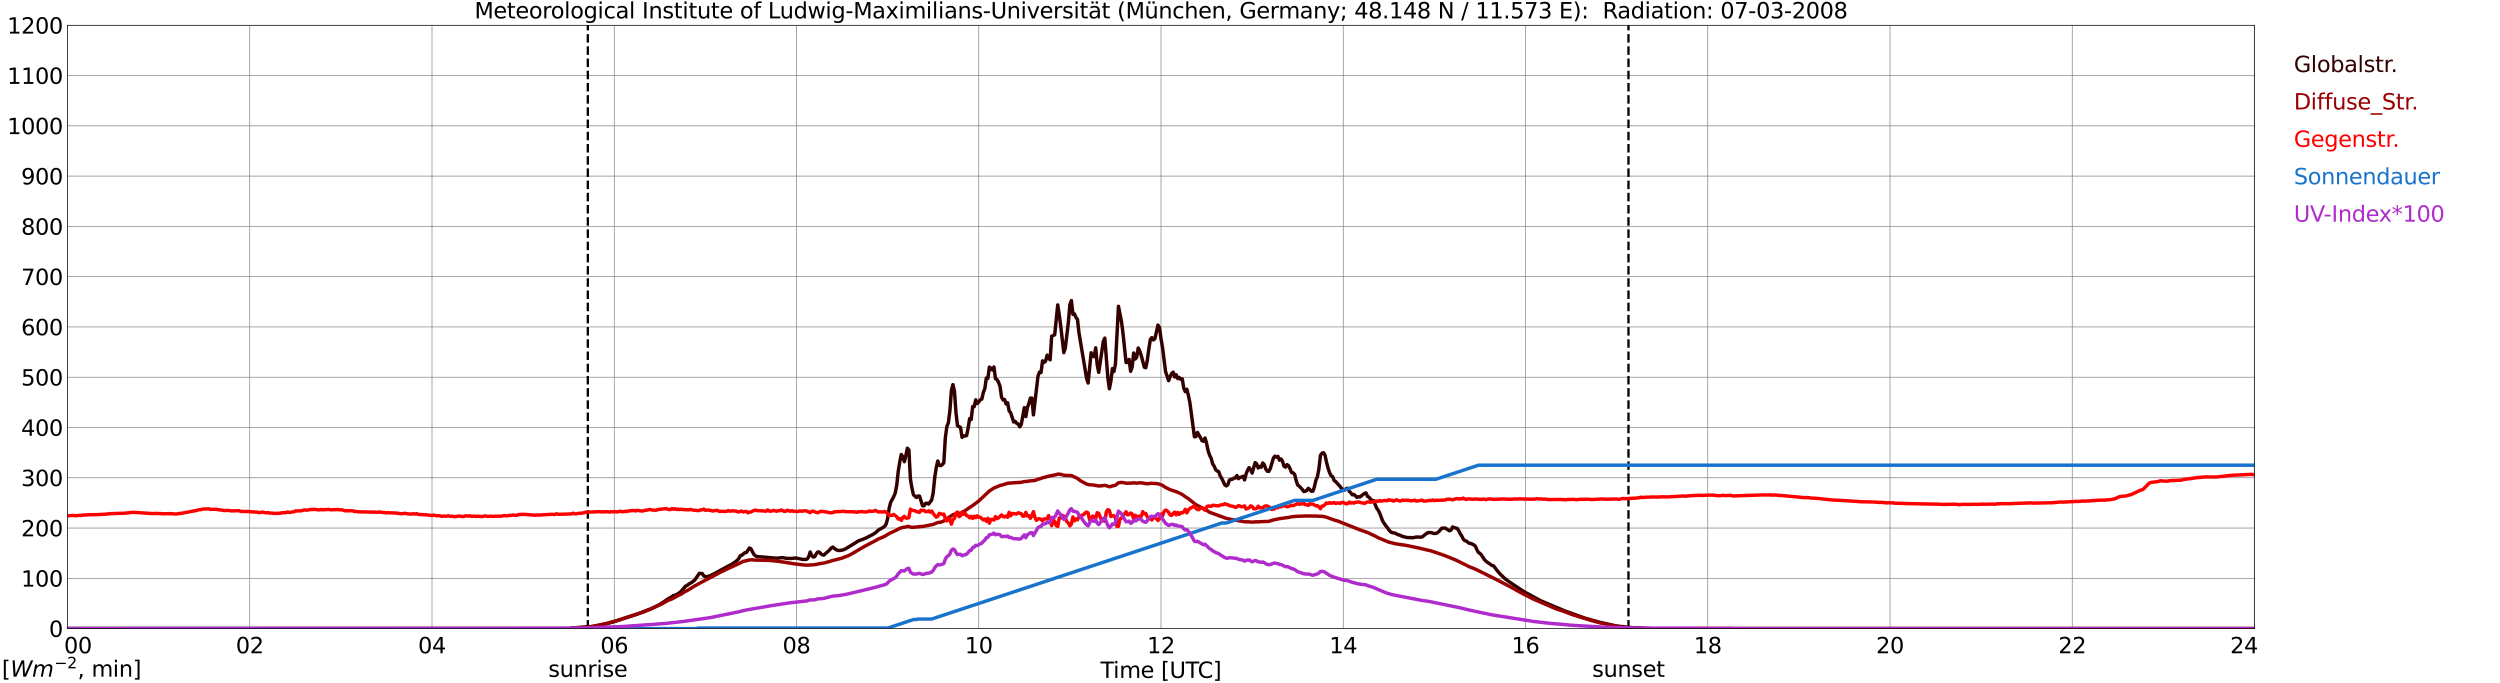 <?xml version="1.0" encoding="utf-8" standalone="no"?>
<!DOCTYPE svg PUBLIC "-//W3C//DTD SVG 1.1//EN"
  "http://www.w3.org/Graphics/SVG/1.1/DTD/svg11.dtd">
<svg xmlns:xlink="http://www.w3.org/1999/xlink" width="1085.4pt" height="296.64pt" viewBox="0 0 1085.4 296.64" xmlns="http://www.w3.org/2000/svg" version="1.1">
 <defs>
  <style type="text/css">*{stroke-linejoin: round; stroke-linecap: butt}</style>
 </defs>
 <g id="figure_1">
  <g id="patch_1">
   <path d="M 0 296.64 
L 1085.4 296.64 
L 1085.4 0 
L 0 0 
z
" style="fill: #ffffff"/>
  </g>
  <g id="axes_1">
   <g id="patch_2">
    <path d="M 29.306 272.909 
L 978.814 272.909 
L 978.814 10.976 
L 29.306 10.976 
z
" style="fill: #ffffff"/>
   </g>
   <g id="patch_3">
    <path d="M 978.814 272.909 
L 978.814 272.909 
L 978.814 10.976 
L 978.814 10.976 
z
" clip-path="url(#p40720fd5d7)" style="fill: #d3d3d3; opacity: 0.25; stroke: #d3d3d3; stroke-linejoin: miter"/>
   </g>
   <g id="matplotlib.axis_1">
    <g id="xtick_1">
     <g id="line2d_1">
      <path d="M 29.306 272.909 
L 29.306 10.976 
" clip-path="url(#p40720fd5d7)" style="fill: none; stroke: #808080; stroke-width: 0.3; stroke-linecap: square"/>
     </g>
     <g id="line2d_2"/>
     <g id="text_1">
      <!--    00 -->
      <g transform="translate(18.733 283.627) scale(0.095 -0.095)">
       <defs>
        <path id="DejaVuSans-20" transform="scale(0.016)"/>
        <path id="DejaVuSans-30" d="M 2034 4250 
Q 1547 4250 1301 3770 
Q 1056 3291 1056 2328 
Q 1056 1369 1301 889 
Q 1547 409 2034 409 
Q 2525 409 2770 889 
Q 3016 1369 3016 2328 
Q 3016 3291 2770 3770 
Q 2525 4250 2034 4250 
z
M 2034 4750 
Q 2819 4750 3233 4129 
Q 3647 3509 3647 2328 
Q 3647 1150 3233 529 
Q 2819 -91 2034 -91 
Q 1250 -91 836 529 
Q 422 1150 422 2328 
Q 422 3509 836 4129 
Q 1250 4750 2034 4750 
z
" transform="scale(0.016)"/>
       </defs>
       <use xlink:href="#DejaVuSans-20"/>
       <use xlink:href="#DejaVuSans-20" transform="translate(31.787 0)"/>
       <use xlink:href="#DejaVuSans-20" transform="translate(63.574 0)"/>
       <use xlink:href="#DejaVuSans-30" transform="translate(95.361 0)"/>
       <use xlink:href="#DejaVuSans-30" transform="translate(158.984 0)"/>
      </g>
     </g>
    </g>
    <g id="xtick_2">
     <g id="line2d_3">
      <path d="M 108.431 272.909 
L 108.431 10.976 
" clip-path="url(#p40720fd5d7)" style="fill: none; stroke: #808080; stroke-width: 0.3; stroke-linecap: square"/>
     </g>
     <g id="line2d_4"/>
     <g id="text_2">
      <!-- 02 -->
      <g transform="translate(102.387 283.627) scale(0.095 -0.095)">
       <defs>
        <path id="DejaVuSans-32" d="M 1228 531 
L 3431 531 
L 3431 0 
L 469 0 
L 469 531 
Q 828 903 1448 1529 
Q 2069 2156 2228 2338 
Q 2531 2678 2651 2914 
Q 2772 3150 2772 3378 
Q 2772 3750 2511 3984 
Q 2250 4219 1831 4219 
Q 1534 4219 1204 4116 
Q 875 4013 500 3803 
L 500 4441 
Q 881 4594 1212 4672 
Q 1544 4750 1819 4750 
Q 2544 4750 2975 4387 
Q 3406 4025 3406 3419 
Q 3406 3131 3298 2873 
Q 3191 2616 2906 2266 
Q 2828 2175 2409 1742 
Q 1991 1309 1228 531 
z
" transform="scale(0.016)"/>
       </defs>
       <use xlink:href="#DejaVuSans-30"/>
       <use xlink:href="#DejaVuSans-32" transform="translate(63.623 0)"/>
      </g>
     </g>
    </g>
    <g id="xtick_3">
     <g id="line2d_5">
      <path d="M 187.557 272.909 
L 187.557 10.976 
" clip-path="url(#p40720fd5d7)" style="fill: none; stroke: #808080; stroke-width: 0.3; stroke-linecap: square"/>
     </g>
     <g id="line2d_6"/>
     <g id="text_3">
      <!-- 04 -->
      <g transform="translate(181.513 283.627) scale(0.095 -0.095)">
       <defs>
        <path id="DejaVuSans-34" d="M 2419 4116 
L 825 1625 
L 2419 1625 
L 2419 4116 
z
M 2253 4666 
L 3047 4666 
L 3047 1625 
L 3713 1625 
L 3713 1100 
L 3047 1100 
L 3047 0 
L 2419 0 
L 2419 1100 
L 313 1100 
L 313 1709 
L 2253 4666 
z
" transform="scale(0.016)"/>
       </defs>
       <use xlink:href="#DejaVuSans-30"/>
       <use xlink:href="#DejaVuSans-34" transform="translate(63.623 0)"/>
      </g>
     </g>
    </g>
    <g id="xtick_4">
     <g id="line2d_7">
      <path d="M 266.683 272.909 
L 266.683 10.976 
" clip-path="url(#p40720fd5d7)" style="fill: none; stroke: #808080; stroke-width: 0.3; stroke-linecap: square"/>
     </g>
     <g id="line2d_8"/>
     <g id="text_4">
      <!-- 06 -->
      <g transform="translate(260.638 283.627) scale(0.095 -0.095)">
       <defs>
        <path id="DejaVuSans-36" d="M 2113 2584 
Q 1688 2584 1439 2293 
Q 1191 2003 1191 1497 
Q 1191 994 1439 701 
Q 1688 409 2113 409 
Q 2538 409 2786 701 
Q 3034 994 3034 1497 
Q 3034 2003 2786 2293 
Q 2538 2584 2113 2584 
z
M 3366 4563 
L 3366 3988 
Q 3128 4100 2886 4159 
Q 2644 4219 2406 4219 
Q 1781 4219 1451 3797 
Q 1122 3375 1075 2522 
Q 1259 2794 1537 2939 
Q 1816 3084 2150 3084 
Q 2853 3084 3261 2657 
Q 3669 2231 3669 1497 
Q 3669 778 3244 343 
Q 2819 -91 2113 -91 
Q 1303 -91 875 529 
Q 447 1150 447 2328 
Q 447 3434 972 4092 
Q 1497 4750 2381 4750 
Q 2619 4750 2861 4703 
Q 3103 4656 3366 4563 
z
" transform="scale(0.016)"/>
       </defs>
       <use xlink:href="#DejaVuSans-30"/>
       <use xlink:href="#DejaVuSans-36" transform="translate(63.623 0)"/>
      </g>
     </g>
    </g>
    <g id="xtick_5">
     <g id="line2d_9">
      <path d="M 345.808 272.909 
L 345.808 10.976 
" clip-path="url(#p40720fd5d7)" style="fill: none; stroke: #808080; stroke-width: 0.3; stroke-linecap: square"/>
     </g>
     <g id="line2d_10"/>
     <g id="text_5">
      <!-- 08 -->
      <g transform="translate(339.764 283.627) scale(0.095 -0.095)">
       <defs>
        <path id="DejaVuSans-38" d="M 2034 2216 
Q 1584 2216 1326 1975 
Q 1069 1734 1069 1313 
Q 1069 891 1326 650 
Q 1584 409 2034 409 
Q 2484 409 2743 651 
Q 3003 894 3003 1313 
Q 3003 1734 2745 1975 
Q 2488 2216 2034 2216 
z
M 1403 2484 
Q 997 2584 770 2862 
Q 544 3141 544 3541 
Q 544 4100 942 4425 
Q 1341 4750 2034 4750 
Q 2731 4750 3128 4425 
Q 3525 4100 3525 3541 
Q 3525 3141 3298 2862 
Q 3072 2584 2669 2484 
Q 3125 2378 3379 2068 
Q 3634 1759 3634 1313 
Q 3634 634 3220 271 
Q 2806 -91 2034 -91 
Q 1263 -91 848 271 
Q 434 634 434 1313 
Q 434 1759 690 2068 
Q 947 2378 1403 2484 
z
M 1172 3481 
Q 1172 3119 1398 2916 
Q 1625 2713 2034 2713 
Q 2441 2713 2670 2916 
Q 2900 3119 2900 3481 
Q 2900 3844 2670 4047 
Q 2441 4250 2034 4250 
Q 1625 4250 1398 4047 
Q 1172 3844 1172 3481 
z
" transform="scale(0.016)"/>
       </defs>
       <use xlink:href="#DejaVuSans-30"/>
       <use xlink:href="#DejaVuSans-38" transform="translate(63.623 0)"/>
      </g>
     </g>
    </g>
    <g id="xtick_6">
     <g id="line2d_11">
      <path d="M 424.934 272.909 
L 424.934 10.976 
" clip-path="url(#p40720fd5d7)" style="fill: none; stroke: #808080; stroke-width: 0.3; stroke-linecap: square"/>
     </g>
     <g id="line2d_12"/>
     <g id="text_6">
      <!-- 10 -->
      <g transform="translate(418.89 283.627) scale(0.095 -0.095)">
       <defs>
        <path id="DejaVuSans-31" d="M 794 531 
L 1825 531 
L 1825 4091 
L 703 3866 
L 703 4441 
L 1819 4666 
L 2450 4666 
L 2450 531 
L 3481 531 
L 3481 0 
L 794 0 
L 794 531 
z
" transform="scale(0.016)"/>
       </defs>
       <use xlink:href="#DejaVuSans-31"/>
       <use xlink:href="#DejaVuSans-30" transform="translate(63.623 0)"/>
      </g>
     </g>
    </g>
    <g id="xtick_7">
     <g id="line2d_13">
      <path d="M 504.06 272.909 
L 504.06 10.976 
" clip-path="url(#p40720fd5d7)" style="fill: none; stroke: #808080; stroke-width: 0.3; stroke-linecap: square"/>
     </g>
     <g id="line2d_14"/>
     <g id="text_7">
      <!-- 12 -->
      <g transform="translate(498.015 283.627) scale(0.095 -0.095)">
       <use xlink:href="#DejaVuSans-31"/>
       <use xlink:href="#DejaVuSans-32" transform="translate(63.623 0)"/>
      </g>
     </g>
    </g>
    <g id="xtick_8">
     <g id="line2d_15">
      <path d="M 583.185 272.909 
L 583.185 10.976 
" clip-path="url(#p40720fd5d7)" style="fill: none; stroke: #808080; stroke-width: 0.3; stroke-linecap: square"/>
     </g>
     <g id="line2d_16"/>
     <g id="text_8">
      <!-- 14 -->
      <g transform="translate(577.141 283.627) scale(0.095 -0.095)">
       <use xlink:href="#DejaVuSans-31"/>
       <use xlink:href="#DejaVuSans-34" transform="translate(63.623 0)"/>
      </g>
     </g>
    </g>
    <g id="xtick_9">
     <g id="line2d_17">
      <path d="M 662.311 272.909 
L 662.311 10.976 
" clip-path="url(#p40720fd5d7)" style="fill: none; stroke: #808080; stroke-width: 0.3; stroke-linecap: square"/>
     </g>
     <g id="line2d_18"/>
     <g id="text_9">
      <!-- 16 -->
      <g transform="translate(656.267 283.627) scale(0.095 -0.095)">
       <use xlink:href="#DejaVuSans-31"/>
       <use xlink:href="#DejaVuSans-36" transform="translate(63.623 0)"/>
      </g>
     </g>
    </g>
    <g id="xtick_10">
     <g id="line2d_19">
      <path d="M 741.437 272.909 
L 741.437 10.976 
" clip-path="url(#p40720fd5d7)" style="fill: none; stroke: #808080; stroke-width: 0.3; stroke-linecap: square"/>
     </g>
     <g id="line2d_20"/>
     <g id="text_10">
      <!-- 18 -->
      <g transform="translate(735.392 283.627) scale(0.095 -0.095)">
       <use xlink:href="#DejaVuSans-31"/>
       <use xlink:href="#DejaVuSans-38" transform="translate(63.623 0)"/>
      </g>
     </g>
    </g>
    <g id="xtick_11">
     <g id="line2d_21">
      <path d="M 820.562 272.909 
L 820.562 10.976 
" clip-path="url(#p40720fd5d7)" style="fill: none; stroke: #808080; stroke-width: 0.3; stroke-linecap: square"/>
     </g>
     <g id="line2d_22"/>
     <g id="text_11">
      <!-- 20 -->
      <g transform="translate(814.518 283.627) scale(0.095 -0.095)">
       <use xlink:href="#DejaVuSans-32"/>
       <use xlink:href="#DejaVuSans-30" transform="translate(63.623 0)"/>
      </g>
     </g>
    </g>
    <g id="xtick_12">
     <g id="line2d_23">
      <path d="M 899.688 272.909 
L 899.688 10.976 
" clip-path="url(#p40720fd5d7)" style="fill: none; stroke: #808080; stroke-width: 0.3; stroke-linecap: square"/>
     </g>
     <g id="line2d_24"/>
     <g id="text_12">
      <!-- 22 -->
      <g transform="translate(893.644 283.627) scale(0.095 -0.095)">
       <use xlink:href="#DejaVuSans-32"/>
       <use xlink:href="#DejaVuSans-32" transform="translate(63.623 0)"/>
      </g>
     </g>
    </g>
    <g id="xtick_13">
     <g id="line2d_25">
      <path d="M 978.814 272.909 
L 978.814 10.976 
" clip-path="url(#p40720fd5d7)" style="fill: none; stroke: #808080; stroke-width: 0.3; stroke-linecap: square"/>
     </g>
     <g id="line2d_26"/>
     <g id="text_13">
      <!-- 24    -->
      <g transform="translate(968.241 283.627) scale(0.095 -0.095)">
       <use xlink:href="#DejaVuSans-32"/>
       <use xlink:href="#DejaVuSans-34" transform="translate(63.623 0)"/>
       <use xlink:href="#DejaVuSans-20" transform="translate(127.246 0)"/>
       <use xlink:href="#DejaVuSans-20" transform="translate(159.033 0)"/>
       <use xlink:href="#DejaVuSans-20" transform="translate(190.82 0)"/>
      </g>
     </g>
    </g>
    <g id="text_14">
     <!-- Time [UTC] -->
     <g transform="translate(477.806 294.322) scale(0.095 -0.095)">
      <defs>
       <path id="DejaVuSans-54" d="M -19 4666 
L 3928 4666 
L 3928 4134 
L 2272 4134 
L 2272 0 
L 1638 0 
L 1638 4134 
L -19 4134 
L -19 4666 
z
" transform="scale(0.016)"/>
       <path id="DejaVuSans-69" d="M 603 3500 
L 1178 3500 
L 1178 0 
L 603 0 
L 603 3500 
z
M 603 4863 
L 1178 4863 
L 1178 4134 
L 603 4134 
L 603 4863 
z
" transform="scale(0.016)"/>
       <path id="DejaVuSans-6d" d="M 3328 2828 
Q 3544 3216 3844 3400 
Q 4144 3584 4550 3584 
Q 5097 3584 5394 3201 
Q 5691 2819 5691 2113 
L 5691 0 
L 5113 0 
L 5113 2094 
Q 5113 2597 4934 2840 
Q 4756 3084 4391 3084 
Q 3944 3084 3684 2787 
Q 3425 2491 3425 1978 
L 3425 0 
L 2847 0 
L 2847 2094 
Q 2847 2600 2669 2842 
Q 2491 3084 2119 3084 
Q 1678 3084 1418 2786 
Q 1159 2488 1159 1978 
L 1159 0 
L 581 0 
L 581 3500 
L 1159 3500 
L 1159 2956 
Q 1356 3278 1631 3431 
Q 1906 3584 2284 3584 
Q 2666 3584 2933 3390 
Q 3200 3197 3328 2828 
z
" transform="scale(0.016)"/>
       <path id="DejaVuSans-65" d="M 3597 1894 
L 3597 1613 
L 953 1613 
Q 991 1019 1311 708 
Q 1631 397 2203 397 
Q 2534 397 2845 478 
Q 3156 559 3463 722 
L 3463 178 
Q 3153 47 2828 -22 
Q 2503 -91 2169 -91 
Q 1331 -91 842 396 
Q 353 884 353 1716 
Q 353 2575 817 3079 
Q 1281 3584 2069 3584 
Q 2775 3584 3186 3129 
Q 3597 2675 3597 1894 
z
M 3022 2063 
Q 3016 2534 2758 2815 
Q 2500 3097 2075 3097 
Q 1594 3097 1305 2825 
Q 1016 2553 972 2059 
L 3022 2063 
z
" transform="scale(0.016)"/>
       <path id="DejaVuSans-5b" d="M 550 4863 
L 1875 4863 
L 1875 4416 
L 1125 4416 
L 1125 -397 
L 1875 -397 
L 1875 -844 
L 550 -844 
L 550 4863 
z
" transform="scale(0.016)"/>
       <path id="DejaVuSans-55" d="M 556 4666 
L 1191 4666 
L 1191 1831 
Q 1191 1081 1462 751 
Q 1734 422 2344 422 
Q 2950 422 3222 751 
Q 3494 1081 3494 1831 
L 3494 4666 
L 4128 4666 
L 4128 1753 
Q 4128 841 3676 375 
Q 3225 -91 2344 -91 
Q 1459 -91 1007 375 
Q 556 841 556 1753 
L 556 4666 
z
" transform="scale(0.016)"/>
       <path id="DejaVuSans-43" d="M 4122 4306 
L 4122 3641 
Q 3803 3938 3442 4084 
Q 3081 4231 2675 4231 
Q 1875 4231 1450 3742 
Q 1025 3253 1025 2328 
Q 1025 1406 1450 917 
Q 1875 428 2675 428 
Q 3081 428 3442 575 
Q 3803 722 4122 1019 
L 4122 359 
Q 3791 134 3420 21 
Q 3050 -91 2638 -91 
Q 1578 -91 968 557 
Q 359 1206 359 2328 
Q 359 3453 968 4101 
Q 1578 4750 2638 4750 
Q 3056 4750 3426 4639 
Q 3797 4528 4122 4306 
z
" transform="scale(0.016)"/>
       <path id="DejaVuSans-5d" d="M 1947 4863 
L 1947 -844 
L 622 -844 
L 622 -397 
L 1369 -397 
L 1369 4416 
L 622 4416 
L 622 4863 
L 1947 4863 
z
" transform="scale(0.016)"/>
      </defs>
      <use xlink:href="#DejaVuSans-54"/>
      <use xlink:href="#DejaVuSans-69" transform="translate(57.959 0)"/>
      <use xlink:href="#DejaVuSans-6d" transform="translate(85.742 0)"/>
      <use xlink:href="#DejaVuSans-65" transform="translate(183.154 0)"/>
      <use xlink:href="#DejaVuSans-20" transform="translate(244.678 0)"/>
      <use xlink:href="#DejaVuSans-5b" transform="translate(276.465 0)"/>
      <use xlink:href="#DejaVuSans-55" transform="translate(315.479 0)"/>
      <use xlink:href="#DejaVuSans-54" transform="translate(388.672 0)"/>
      <use xlink:href="#DejaVuSans-43" transform="translate(443.881 0)"/>
      <use xlink:href="#DejaVuSans-5d" transform="translate(513.705 0)"/>
     </g>
    </g>
   </g>
   <g id="matplotlib.axis_2">
    <g id="ytick_1">
     <g id="line2d_27">
      <path d="M 29.306 272.909 
L 978.814 272.909 
" clip-path="url(#p40720fd5d7)" style="fill: none; stroke: #808080; stroke-width: 0.3; stroke-linecap: square"/>
     </g>
     <g id="line2d_28"/>
     <g id="text_15">
      <!-- 0 -->
      <g transform="translate(21.261 276.518) scale(0.095 -0.095)">
       <use xlink:href="#DejaVuSans-30"/>
      </g>
     </g>
    </g>
    <g id="ytick_2">
     <g id="line2d_29">
      <path d="M 29.306 251.081 
L 978.814 251.081 
" clip-path="url(#p40720fd5d7)" style="fill: none; stroke: #808080; stroke-width: 0.3; stroke-linecap: square"/>
     </g>
     <g id="line2d_30"/>
     <g id="text_16">
      <!-- 100 -->
      <g transform="translate(9.173 254.69) scale(0.095 -0.095)">
       <use xlink:href="#DejaVuSans-31"/>
       <use xlink:href="#DejaVuSans-30" transform="translate(63.623 0)"/>
       <use xlink:href="#DejaVuSans-30" transform="translate(127.246 0)"/>
      </g>
     </g>
    </g>
    <g id="ytick_3">
     <g id="line2d_31">
      <path d="M 29.306 229.253 
L 978.814 229.253 
" clip-path="url(#p40720fd5d7)" style="fill: none; stroke: #808080; stroke-width: 0.3; stroke-linecap: square"/>
     </g>
     <g id="line2d_32"/>
     <g id="text_17">
      <!-- 200 -->
      <g transform="translate(9.173 232.863) scale(0.095 -0.095)">
       <use xlink:href="#DejaVuSans-32"/>
       <use xlink:href="#DejaVuSans-30" transform="translate(63.623 0)"/>
       <use xlink:href="#DejaVuSans-30" transform="translate(127.246 0)"/>
      </g>
     </g>
    </g>
    <g id="ytick_4">
     <g id="line2d_33">
      <path d="M 29.306 207.426 
L 978.814 207.426 
" clip-path="url(#p40720fd5d7)" style="fill: none; stroke: #808080; stroke-width: 0.3; stroke-linecap: square"/>
     </g>
     <g id="line2d_34"/>
     <g id="text_18">
      <!-- 300 -->
      <g transform="translate(9.173 211.035) scale(0.095 -0.095)">
       <defs>
        <path id="DejaVuSans-33" d="M 2597 2516 
Q 3050 2419 3304 2112 
Q 3559 1806 3559 1356 
Q 3559 666 3084 287 
Q 2609 -91 1734 -91 
Q 1441 -91 1130 -33 
Q 819 25 488 141 
L 488 750 
Q 750 597 1062 519 
Q 1375 441 1716 441 
Q 2309 441 2620 675 
Q 2931 909 2931 1356 
Q 2931 1769 2642 2001 
Q 2353 2234 1838 2234 
L 1294 2234 
L 1294 2753 
L 1863 2753 
Q 2328 2753 2575 2939 
Q 2822 3125 2822 3475 
Q 2822 3834 2567 4026 
Q 2313 4219 1838 4219 
Q 1578 4219 1281 4162 
Q 984 4106 628 3988 
L 628 4550 
Q 988 4650 1302 4700 
Q 1616 4750 1894 4750 
Q 2613 4750 3031 4423 
Q 3450 4097 3450 3541 
Q 3450 3153 3228 2886 
Q 3006 2619 2597 2516 
z
" transform="scale(0.016)"/>
       </defs>
       <use xlink:href="#DejaVuSans-33"/>
       <use xlink:href="#DejaVuSans-30" transform="translate(63.623 0)"/>
       <use xlink:href="#DejaVuSans-30" transform="translate(127.246 0)"/>
      </g>
     </g>
    </g>
    <g id="ytick_5">
     <g id="line2d_35">
      <path d="M 29.306 185.598 
L 978.814 185.598 
" clip-path="url(#p40720fd5d7)" style="fill: none; stroke: #808080; stroke-width: 0.3; stroke-linecap: square"/>
     </g>
     <g id="line2d_36"/>
     <g id="text_19">
      <!-- 400 -->
      <g transform="translate(9.173 189.207) scale(0.095 -0.095)">
       <use xlink:href="#DejaVuSans-34"/>
       <use xlink:href="#DejaVuSans-30" transform="translate(63.623 0)"/>
       <use xlink:href="#DejaVuSans-30" transform="translate(127.246 0)"/>
      </g>
     </g>
    </g>
    <g id="ytick_6">
     <g id="line2d_37">
      <path d="M 29.306 163.77 
L 978.814 163.77 
" clip-path="url(#p40720fd5d7)" style="fill: none; stroke: #808080; stroke-width: 0.3; stroke-linecap: square"/>
     </g>
     <g id="line2d_38"/>
     <g id="text_20">
      <!-- 500 -->
      <g transform="translate(9.173 167.379) scale(0.095 -0.095)">
       <defs>
        <path id="DejaVuSans-35" d="M 691 4666 
L 3169 4666 
L 3169 4134 
L 1269 4134 
L 1269 2991 
Q 1406 3038 1543 3061 
Q 1681 3084 1819 3084 
Q 2600 3084 3056 2656 
Q 3513 2228 3513 1497 
Q 3513 744 3044 326 
Q 2575 -91 1722 -91 
Q 1428 -91 1123 -41 
Q 819 9 494 109 
L 494 744 
Q 775 591 1075 516 
Q 1375 441 1709 441 
Q 2250 441 2565 725 
Q 2881 1009 2881 1497 
Q 2881 1984 2565 2268 
Q 2250 2553 1709 2553 
Q 1456 2553 1204 2497 
Q 953 2441 691 2322 
L 691 4666 
z
" transform="scale(0.016)"/>
       </defs>
       <use xlink:href="#DejaVuSans-35"/>
       <use xlink:href="#DejaVuSans-30" transform="translate(63.623 0)"/>
       <use xlink:href="#DejaVuSans-30" transform="translate(127.246 0)"/>
      </g>
     </g>
    </g>
    <g id="ytick_7">
     <g id="line2d_39">
      <path d="M 29.306 141.942 
L 978.814 141.942 
" clip-path="url(#p40720fd5d7)" style="fill: none; stroke: #808080; stroke-width: 0.3; stroke-linecap: square"/>
     </g>
     <g id="line2d_40"/>
     <g id="text_21">
      <!-- 600 -->
      <g transform="translate(9.173 145.551) scale(0.095 -0.095)">
       <use xlink:href="#DejaVuSans-36"/>
       <use xlink:href="#DejaVuSans-30" transform="translate(63.623 0)"/>
       <use xlink:href="#DejaVuSans-30" transform="translate(127.246 0)"/>
      </g>
     </g>
    </g>
    <g id="ytick_8">
     <g id="line2d_41">
      <path d="M 29.306 120.114 
L 978.814 120.114 
" clip-path="url(#p40720fd5d7)" style="fill: none; stroke: #808080; stroke-width: 0.3; stroke-linecap: square"/>
     </g>
     <g id="line2d_42"/>
     <g id="text_22">
      <!-- 700 -->
      <g transform="translate(9.173 123.724) scale(0.095 -0.095)">
       <defs>
        <path id="DejaVuSans-37" d="M 525 4666 
L 3525 4666 
L 3525 4397 
L 1831 0 
L 1172 0 
L 2766 4134 
L 525 4134 
L 525 4666 
z
" transform="scale(0.016)"/>
       </defs>
       <use xlink:href="#DejaVuSans-37"/>
       <use xlink:href="#DejaVuSans-30" transform="translate(63.623 0)"/>
       <use xlink:href="#DejaVuSans-30" transform="translate(127.246 0)"/>
      </g>
     </g>
    </g>
    <g id="ytick_9">
     <g id="line2d_43">
      <path d="M 29.306 98.287 
L 978.814 98.287 
" clip-path="url(#p40720fd5d7)" style="fill: none; stroke: #808080; stroke-width: 0.3; stroke-linecap: square"/>
     </g>
     <g id="line2d_44"/>
     <g id="text_23">
      <!-- 800 -->
      <g transform="translate(9.173 101.896) scale(0.095 -0.095)">
       <use xlink:href="#DejaVuSans-38"/>
       <use xlink:href="#DejaVuSans-30" transform="translate(63.623 0)"/>
       <use xlink:href="#DejaVuSans-30" transform="translate(127.246 0)"/>
      </g>
     </g>
    </g>
    <g id="ytick_10">
     <g id="line2d_45">
      <path d="M 29.306 76.459 
L 978.814 76.459 
" clip-path="url(#p40720fd5d7)" style="fill: none; stroke: #808080; stroke-width: 0.3; stroke-linecap: square"/>
     </g>
     <g id="line2d_46"/>
     <g id="text_24">
      <!-- 900 -->
      <g transform="translate(9.173 80.068) scale(0.095 -0.095)">
       <defs>
        <path id="DejaVuSans-39" d="M 703 97 
L 703 672 
Q 941 559 1184 500 
Q 1428 441 1663 441 
Q 2288 441 2617 861 
Q 2947 1281 2994 2138 
Q 2813 1869 2534 1725 
Q 2256 1581 1919 1581 
Q 1219 1581 811 2004 
Q 403 2428 403 3163 
Q 403 3881 828 4315 
Q 1253 4750 1959 4750 
Q 2769 4750 3195 4129 
Q 3622 3509 3622 2328 
Q 3622 1225 3098 567 
Q 2575 -91 1691 -91 
Q 1453 -91 1209 -44 
Q 966 3 703 97 
z
M 1959 2075 
Q 2384 2075 2632 2365 
Q 2881 2656 2881 3163 
Q 2881 3666 2632 3958 
Q 2384 4250 1959 4250 
Q 1534 4250 1286 3958 
Q 1038 3666 1038 3163 
Q 1038 2656 1286 2365 
Q 1534 2075 1959 2075 
z
" transform="scale(0.016)"/>
       </defs>
       <use xlink:href="#DejaVuSans-39"/>
       <use xlink:href="#DejaVuSans-30" transform="translate(63.623 0)"/>
       <use xlink:href="#DejaVuSans-30" transform="translate(127.246 0)"/>
      </g>
     </g>
    </g>
    <g id="ytick_11">
     <g id="line2d_47">
      <path d="M 29.306 54.631 
L 978.814 54.631 
" clip-path="url(#p40720fd5d7)" style="fill: none; stroke: #808080; stroke-width: 0.3; stroke-linecap: square"/>
     </g>
     <g id="line2d_48"/>
     <g id="text_25">
      <!-- 1000 -->
      <g transform="translate(3.128 58.24) scale(0.095 -0.095)">
       <use xlink:href="#DejaVuSans-31"/>
       <use xlink:href="#DejaVuSans-30" transform="translate(63.623 0)"/>
       <use xlink:href="#DejaVuSans-30" transform="translate(127.246 0)"/>
       <use xlink:href="#DejaVuSans-30" transform="translate(190.869 0)"/>
      </g>
     </g>
    </g>
    <g id="ytick_12">
     <g id="line2d_49">
      <path d="M 29.306 32.803 
L 978.814 32.803 
" clip-path="url(#p40720fd5d7)" style="fill: none; stroke: #808080; stroke-width: 0.3; stroke-linecap: square"/>
     </g>
     <g id="line2d_50"/>
     <g id="text_26">
      <!-- 1100 -->
      <g transform="translate(3.128 36.413) scale(0.095 -0.095)">
       <use xlink:href="#DejaVuSans-31"/>
       <use xlink:href="#DejaVuSans-31" transform="translate(63.623 0)"/>
       <use xlink:href="#DejaVuSans-30" transform="translate(127.246 0)"/>
       <use xlink:href="#DejaVuSans-30" transform="translate(190.869 0)"/>
      </g>
     </g>
    </g>
    <g id="ytick_13">
     <g id="line2d_51">
      <path d="M 29.306 10.976 
L 978.814 10.976 
" clip-path="url(#p40720fd5d7)" style="fill: none; stroke: #808080; stroke-width: 0.3; stroke-linecap: square"/>
     </g>
     <g id="line2d_52"/>
     <g id="text_27">
      <!-- 1200 -->
      <g transform="translate(3.128 14.585) scale(0.095 -0.095)">
       <use xlink:href="#DejaVuSans-31"/>
       <use xlink:href="#DejaVuSans-32" transform="translate(63.623 0)"/>
       <use xlink:href="#DejaVuSans-30" transform="translate(127.246 0)"/>
       <use xlink:href="#DejaVuSans-30" transform="translate(190.869 0)"/>
      </g>
     </g>
    </g>
   </g>
   <g id="line2d_53">
    <path d="M 255.21 272.909 
L 255.21 10.976 
" clip-path="url(#p40720fd5d7)" style="fill: none; stroke-dasharray: 3.7,1.6; stroke-dashoffset: 0; stroke: #000000"/>
   </g>
   <g id="line2d_54">
    <path d="M 707.017 272.909 
L 707.017 10.976 
" clip-path="url(#p40720fd5d7)" style="fill: none; stroke-dasharray: 3.7,1.6; stroke-dashoffset: 0; stroke: #000000"/>
   </g>
   <g id="line2d_55">
    <path d="M 29.306 272.909 
L 247.561 272.909 
L 248.22 272.645 
L 249.539 272.562 
L 257.451 271.99 
L 259.43 271.662 
L 262.067 271.088 
L 264.045 270.639 
L 264.705 270.392 
L 265.364 270.27 
L 266.683 269.859 
L 276.573 266.666 
L 283.167 264.086 
L 286.464 262.405 
L 289.102 260.685 
L 289.761 260.155 
L 291.739 259.048 
L 292.399 258.516 
L 293.058 258.516 
L 295.036 257.328 
L 295.696 256.754 
L 297.674 254.462 
L 298.333 254.174 
L 298.992 253.602 
L 300.311 252.864 
L 301.63 251.841 
L 303.608 248.933 
L 304.927 249.055 
L 305.586 250.079 
L 306.246 250.326 
L 306.905 250.365 
L 308.224 249.998 
L 310.202 249.014 
L 316.136 245.779 
L 317.455 245.124 
L 319.433 243.815 
L 320.093 243.241 
L 320.752 242.503 
L 321.411 241.235 
L 322.071 241.071 
L 323.39 239.964 
L 324.049 239.881 
L 325.368 237.917 
L 326.027 238.244 
L 327.346 240.783 
L 328.005 241.315 
L 328.665 241.643 
L 333.28 242.012 
L 335.918 242.258 
L 337.236 242.339 
L 339.874 242.095 
L 341.193 242.38 
L 342.512 242.461 
L 343.83 242.422 
L 345.149 242.298 
L 345.808 242.298 
L 348.446 242.872 
L 349.765 242.913 
L 350.424 242.708 
L 351.083 241.806 
L 351.743 239.678 
L 352.402 241.11 
L 353.062 241.848 
L 353.721 241.643 
L 354.38 240.497 
L 355.04 239.637 
L 355.699 239.678 
L 356.359 240.414 
L 357.018 240.866 
L 357.677 241.029 
L 358.337 240.375 
L 359.655 239.268 
L 360.974 237.875 
L 361.634 237.506 
L 362.293 238.161 
L 362.952 238.613 
L 363.612 238.899 
L 364.271 239.021 
L 365.59 238.857 
L 366.909 238.408 
L 372.843 234.763 
L 374.821 234.066 
L 376.14 233.494 
L 377.459 232.798 
L 378.777 232.143 
L 380.096 231.323 
L 381.415 230.094 
L 383.393 228.989 
L 384.053 228.537 
L 384.712 227.555 
L 385.371 225.139 
L 386.031 220.675 
L 386.69 218.095 
L 388.009 215.639 
L 388.668 214.083 
L 389.328 210.643 
L 389.987 204.581 
L 390.646 200.486 
L 391.306 197.332 
L 391.965 198.315 
L 392.624 200.445 
L 393.284 197.782 
L 393.943 194.589 
L 394.603 195.326 
L 395.262 207.98 
L 395.921 211.87 
L 396.581 214.819 
L 397.899 216.006 
L 398.559 215.351 
L 399.218 215.393 
L 400.537 219.57 
L 401.196 219.57 
L 401.856 218.547 
L 402.515 218.464 
L 403.175 218.833 
L 404.493 217.071 
L 405.153 214 
L 405.812 207.367 
L 406.471 203.147 
L 407.131 200.159 
L 407.79 202.043 
L 408.45 202.165 
L 409.109 201.715 
L 409.768 200.936 
L 410.428 190.042 
L 411.087 185.17 
L 411.746 183.531 
L 412.406 178.331 
L 413.065 169.485 
L 413.725 166.987 
L 414.384 169.853 
L 415.043 179.108 
L 415.703 184.801 
L 417.022 185.578 
L 417.681 189.878 
L 418.34 189.223 
L 419 189.306 
L 419.659 189.101 
L 420.318 185.908 
L 420.978 181.73 
L 421.637 182.138 
L 422.297 176.528 
L 422.956 176.57 
L 423.615 173.579 
L 424.275 175.219 
L 424.934 174.522 
L 425.593 173.538 
L 426.253 173.293 
L 426.912 170.427 
L 427.572 168.707 
L 428.231 164.119 
L 428.89 164.244 
L 429.55 159.37 
L 430.209 159.819 
L 430.869 160.64 
L 431.528 159.328 
L 432.187 164.407 
L 432.847 164.735 
L 433.506 165.922 
L 434.165 167.723 
L 434.825 172.433 
L 435.484 173.621 
L 436.144 173.457 
L 436.803 175.382 
L 437.462 174.85 
L 438.122 178.371 
L 438.781 179.191 
L 440.1 183.203 
L 440.759 182.917 
L 441.419 183.819 
L 442.078 184.063 
L 442.737 185.292 
L 443.397 184.268 
L 444.716 176.978 
L 445.375 180.87 
L 446.034 177.019 
L 446.694 175.177 
L 447.353 172.844 
L 448.012 172.844 
L 448.672 180.132 
L 450.65 163.342 
L 451.309 161.539 
L 451.969 161.744 
L 452.628 156.667 
L 453.287 157.364 
L 453.947 156.789 
L 454.606 154.209 
L 455.266 155.561 
L 455.925 156.215 
L 456.584 145.978 
L 457.903 145.363 
L 459.222 132.382 
L 459.881 136.64 
L 460.541 141.72 
L 461.859 153.103 
L 462.519 151.055 
L 463.838 139.958 
L 464.497 132.299 
L 465.156 130.498 
L 465.816 136.477 
L 466.475 136.271 
L 467.134 137.828 
L 467.794 138.688 
L 468.453 144.544 
L 471.75 164.244 
L 472.409 166.291 
L 473.728 153.144 
L 474.388 154.495 
L 475.047 154.864 
L 475.706 151.016 
L 476.366 158.468 
L 477.025 161.664 
L 479.003 148.312 
L 479.663 146.797 
L 480.981 163.997 
L 481.641 168.788 
L 482.3 165.47 
L 482.96 160.024 
L 483.619 161.295 
L 484.278 158.099 
L 485.597 132.995 
L 486.916 139.711 
L 487.575 144.913 
L 488.894 157.364 
L 489.553 157.403 
L 490.213 156.052 
L 490.872 161.212 
L 491.532 159.328 
L 492.191 153.266 
L 492.85 155.888 
L 493.51 155.111 
L 494.169 151.097 
L 494.828 152.406 
L 495.488 154.373 
L 496.807 159.411 
L 497.466 159.655 
L 498.125 156.379 
L 498.785 151.424 
L 499.444 147.329 
L 500.103 146.592 
L 500.763 147.576 
L 501.422 147.043 
L 502.741 141.146 
L 503.4 142.252 
L 504.06 147.043 
L 504.719 150.85 
L 506.038 161.334 
L 507.357 165.267 
L 508.016 163.547 
L 508.675 162.194 
L 509.335 161.581 
L 509.994 163.67 
L 510.654 162.687 
L 511.313 164.366 
L 511.972 163.875 
L 512.632 164.693 
L 513.291 164.488 
L 513.95 168.544 
L 514.61 170.017 
L 515.269 168.993 
L 515.929 171.532 
L 516.588 174.728 
L 518.566 189.634 
L 519.226 189.551 
L 519.885 187.75 
L 521.204 190.003 
L 521.863 191.312 
L 522.522 191.598 
L 523.182 190.166 
L 523.841 192.458 
L 524.501 195.654 
L 525.16 197.66 
L 525.819 198.93 
L 526.479 201.346 
L 527.138 202.37 
L 527.797 203.927 
L 528.457 204.498 
L 529.116 204.787 
L 529.776 206.67 
L 530.435 207.694 
L 531.754 210.479 
L 532.413 210.97 
L 533.073 210.479 
L 533.732 208.471 
L 534.391 208.144 
L 535.051 208.063 
L 535.71 207.57 
L 536.369 207.53 
L 537.029 206.465 
L 537.688 207.816 
L 538.348 207.284 
L 539.007 207.12 
L 539.666 206.793 
L 540.326 208.349 
L 540.985 205.85 
L 541.644 204.171 
L 542.304 203.025 
L 542.963 203.885 
L 543.623 205.4 
L 544.941 200.855 
L 545.601 201.386 
L 546.26 203.189 
L 546.919 202.492 
L 547.579 202.861 
L 548.238 201.019 
L 548.898 201.715 
L 549.557 203.638 
L 550.216 204.581 
L 550.876 204.623 
L 551.535 203.352 
L 552.854 198.889 
L 553.513 198.029 
L 554.173 198.478 
L 554.832 198.151 
L 555.491 199.79 
L 556.151 199.258 
L 556.81 200.281 
L 557.47 202.412 
L 558.129 202.82 
L 558.788 201.715 
L 559.448 202.207 
L 560.107 203.516 
L 560.766 205.195 
L 561.426 205.278 
L 562.085 205.974 
L 562.745 208.595 
L 563.404 210.601 
L 564.063 211.051 
L 565.382 212.485 
L 566.042 213.387 
L 566.701 213.262 
L 567.36 212.935 
L 568.02 211.994 
L 569.338 213.262 
L 569.998 213.262 
L 570.657 211.379 
L 571.317 208.513 
L 571.976 206.998 
L 572.635 203.435 
L 573.295 197.66 
L 573.954 196.8 
L 574.613 196.555 
L 575.273 197.618 
L 575.932 200.731 
L 576.592 203.23 
L 577.251 205.236 
L 577.91 206.546 
L 578.57 206.915 
L 579.229 208.635 
L 579.889 209.087 
L 581.867 211.256 
L 582.526 212.239 
L 583.845 212.73 
L 584.504 212.116 
L 585.164 211.994 
L 585.823 213.345 
L 586.482 214 
L 587.142 214.819 
L 587.801 214.655 
L 589.12 215.925 
L 589.779 215.639 
L 590.439 215.762 
L 592.417 214.205 
L 593.076 214 
L 593.736 215.556 
L 594.395 215.842 
L 595.054 216.785 
L 595.714 217.193 
L 596.373 217.399 
L 597.692 220.633 
L 598.351 221.494 
L 599.011 222.805 
L 600.329 226.287 
L 601.648 228.251 
L 602.307 229.031 
L 602.967 230.013 
L 603.626 230.79 
L 604.286 231.2 
L 604.945 231.364 
L 605.604 231.405 
L 606.923 232.143 
L 607.582 232.266 
L 608.901 232.879 
L 610.22 233.206 
L 610.879 233.37 
L 613.517 233.453 
L 614.836 233.167 
L 616.154 233.167 
L 616.814 233.248 
L 617.473 233.084 
L 619.451 231.528 
L 620.111 231.2 
L 621.429 231.242 
L 622.089 231.528 
L 622.748 231.611 
L 623.408 231.569 
L 624.067 231.323 
L 624.726 230.751 
L 626.045 229.275 
L 626.705 229.317 
L 627.364 229.234 
L 629.342 230.463 
L 630.001 230.094 
L 630.661 228.784 
L 631.32 229.07 
L 632.639 229.397 
L 633.298 230.382 
L 633.958 231.691 
L 634.617 232.674 
L 635.276 233.986 
L 635.936 234.723 
L 636.595 234.887 
L 637.914 235.911 
L 638.573 235.95 
L 639.892 236.566 
L 640.552 237.137 
L 641.211 238.654 
L 641.87 239.881 
L 642.53 240.25 
L 643.189 240.988 
L 644.508 242.994 
L 645.167 243.69 
L 647.805 245.535 
L 648.464 245.657 
L 649.783 247.458 
L 651.102 249.014 
L 652.42 250.284 
L 653.08 250.981 
L 655.058 252.495 
L 661.652 256.878 
L 668.905 260.81 
L 679.455 265.273 
L 688.027 268.345 
L 690.664 269.082 
L 694.621 270.187 
L 697.918 270.925 
L 699.896 271.374 
L 701.874 271.785 
L 708.468 272.481 
L 717.04 272.909 
L 978.154 272.909 
L 978.154 272.909 
" clip-path="url(#p40720fd5d7)" style="fill: none; stroke: #330000; stroke-width: 1.5; stroke-linecap: square"/>
   </g>
   <g id="line2d_56">
    <path d="M 29.306 272.909 
L 247.561 272.909 
L 248.22 272.701 
L 256.133 272.156 
L 257.451 271.905 
L 262.726 270.813 
L 268.002 269.386 
L 279.211 265.734 
L 282.508 264.392 
L 287.783 261.999 
L 288.442 261.537 
L 289.102 261.242 
L 289.761 260.781 
L 291.08 260.277 
L 291.739 260.026 
L 295.036 258.262 
L 295.696 257.968 
L 297.014 257.088 
L 298.992 256.038 
L 301.63 254.36 
L 302.289 254.065 
L 304.267 252.932 
L 310.861 249.49 
L 312.18 248.735 
L 315.477 247.139 
L 320.752 244.703 
L 322.071 244.033 
L 322.73 243.738 
L 325.368 243.11 
L 326.686 243.024 
L 327.346 243.151 
L 329.983 243.234 
L 331.302 243.234 
L 333.94 243.319 
L 335.918 243.487 
L 337.896 243.697 
L 339.215 243.906 
L 340.533 244.074 
L 341.852 244.325 
L 343.171 244.493 
L 343.83 244.661 
L 345.149 244.83 
L 349.765 245.375 
L 351.743 245.292 
L 353.062 245.207 
L 354.38 245.039 
L 355.699 244.747 
L 357.677 244.452 
L 360.315 243.738 
L 360.974 243.487 
L 362.293 243.151 
L 365.59 242.311 
L 367.568 241.514 
L 368.227 241.304 
L 370.206 240.254 
L 371.524 239.458 
L 374.162 237.904 
L 375.481 237.148 
L 380.756 234.378 
L 381.415 233.957 
L 382.734 233.455 
L 384.053 232.824 
L 386.031 231.65 
L 388.668 230.432 
L 390.646 229.382 
L 391.965 228.963 
L 392.624 228.921 
L 393.943 228.585 
L 394.603 228.544 
L 395.262 228.836 
L 395.921 228.963 
L 398.559 228.753 
L 399.218 228.627 
L 400.537 228.585 
L 401.856 228.332 
L 403.175 228.081 
L 405.153 227.662 
L 407.131 226.863 
L 408.45 226.695 
L 409.768 226.193 
L 410.428 225.604 
L 413.725 223.465 
L 414.384 223.255 
L 415.703 223.17 
L 417.681 222.541 
L 422.297 219.477 
L 424.934 217.503 
L 429.55 213.179 
L 431.528 211.878 
L 434.165 210.787 
L 435.484 210.451 
L 436.803 210.032 
L 437.462 209.822 
L 439.44 209.654 
L 443.397 209.401 
L 444.716 209.067 
L 445.375 209.067 
L 447.353 208.772 
L 449.331 208.604 
L 450.65 208.059 
L 451.969 207.722 
L 452.628 207.43 
L 453.947 207.135 
L 454.606 206.884 
L 458.563 206.085 
L 459.222 205.834 
L 460.541 205.917 
L 461.859 206.338 
L 463.178 206.421 
L 465.156 206.463 
L 467.794 207.722 
L 469.113 208.731 
L 471.75 210.158 
L 473.069 210.492 
L 474.388 210.536 
L 476.366 210.87 
L 477.025 210.997 
L 478.344 210.914 
L 479.663 210.704 
L 480.981 211.082 
L 481.641 211.333 
L 482.3 211.206 
L 482.96 210.955 
L 483.619 210.87 
L 484.278 210.66 
L 485.597 209.613 
L 486.916 209.445 
L 488.235 209.613 
L 488.894 209.779 
L 489.553 209.822 
L 490.213 209.737 
L 490.872 209.779 
L 492.191 209.613 
L 493.51 209.779 
L 494.828 209.613 
L 496.147 209.696 
L 497.466 209.99 
L 498.785 209.99 
L 499.444 209.822 
L 501.422 209.905 
L 502.741 210.032 
L 504.06 210.451 
L 504.719 210.746 
L 506.038 211.627 
L 508.016 212.592 
L 509.335 213.011 
L 511.313 213.725 
L 513.291 214.69 
L 514.61 215.657 
L 515.929 216.495 
L 519.226 219.099 
L 523.841 221.533 
L 525.16 222.415 
L 532.413 225.058 
L 534.391 225.479 
L 540.326 226.529 
L 542.304 226.571 
L 543.623 226.695 
L 545.601 226.529 
L 546.26 226.612 
L 546.919 226.486 
L 550.216 226.403 
L 550.876 226.361 
L 552.195 225.94 
L 552.854 225.73 
L 554.173 225.479 
L 555.491 225.185 
L 559.448 224.639 
L 560.766 224.388 
L 562.085 224.22 
L 566.701 224.01 
L 571.317 224.052 
L 572.635 224.135 
L 573.954 224.135 
L 575.932 224.556 
L 577.251 225.058 
L 579.889 225.983 
L 580.548 226.108 
L 588.46 229.258 
L 590.439 230.054 
L 593.736 231.187 
L 595.714 232.152 
L 596.373 232.405 
L 598.351 233.455 
L 602.967 235.385 
L 604.945 235.847 
L 605.604 236.057 
L 610.22 236.729 
L 615.495 237.821 
L 619.451 238.744 
L 621.429 239.205 
L 623.408 239.877 
L 626.705 241.01 
L 628.023 241.514 
L 631.98 243.11 
L 637.914 246.048 
L 640.552 247.097 
L 649.123 251.336 
L 650.442 252.009 
L 655.717 254.779 
L 661.652 258.053 
L 663.63 259.018 
L 665.608 260.026 
L 675.499 264.306 
L 677.477 264.979 
L 678.796 265.356 
L 680.774 266.153 
L 682.752 266.867 
L 683.411 267.12 
L 684.071 267.244 
L 684.73 267.539 
L 687.368 268.294 
L 688.686 268.714 
L 692.643 269.89 
L 693.302 270.017 
L 693.961 270.268 
L 695.28 270.519 
L 698.577 271.191 
L 699.236 271.401 
L 700.555 271.654 
L 705.171 272.45 
L 707.149 272.533 
L 711.765 272.745 
L 713.083 272.787 
L 713.743 272.909 
L 978.154 272.909 
L 978.154 272.909 
" clip-path="url(#p40720fd5d7)" style="fill: none; stroke: #990000; stroke-width: 1.5; stroke-linecap: square"/>
   </g>
   <g id="line2d_57">
    <path d="M 29.306 223.978 
L 31.284 223.792 
L 33.262 223.903 
L 34.581 223.731 
L 35.24 223.836 
L 35.9 223.622 
L 38.537 223.491 
L 41.834 223.445 
L 45.79 223.235 
L 47.768 223.011 
L 49.087 222.978 
L 54.362 222.79 
L 57.659 222.421 
L 59.637 222.511 
L 60.956 222.631 
L 66.231 222.978 
L 67.55 222.914 
L 68.869 222.93 
L 70.847 223.059 
L 74.144 223.002 
L 76.122 223.17 
L 76.781 223.152 
L 77.441 222.98 
L 78.759 222.864 
L 85.353 221.622 
L 86.013 221.371 
L 87.331 221.242 
L 87.991 221.011 
L 89.969 220.972 
L 90.628 220.863 
L 91.288 221.205 
L 91.947 221.098 
L 93.925 221.14 
L 95.244 221.384 
L 95.903 221.404 
L 97.222 221.646 
L 99.2 221.6 
L 100.519 221.819 
L 103.816 221.736 
L 104.475 222.02 
L 107.113 222.1 
L 107.772 222.015 
L 108.431 222.168 
L 111.728 222.36 
L 112.388 222.57 
L 113.047 222.493 
L 113.707 222.297 
L 115.685 222.677 
L 116.344 222.559 
L 117.003 222.755 
L 118.322 222.773 
L 118.982 222.897 
L 121.619 222.845 
L 122.278 222.605 
L 122.938 222.683 
L 123.597 222.519 
L 124.257 222.567 
L 124.916 222.268 
L 125.575 222.484 
L 126.235 222.441 
L 126.894 222.242 
L 127.553 222.244 
L 128.213 221.856 
L 130.85 221.766 
L 131.51 221.539 
L 132.169 221.43 
L 133.488 221.487 
L 134.807 221.181 
L 135.466 221.267 
L 136.125 221.096 
L 138.104 221.341 
L 138.763 221.36 
L 139.422 221.199 
L 140.082 221.336 
L 142.719 221.162 
L 143.379 221.336 
L 146.016 221.271 
L 146.676 221.197 
L 147.335 221.371 
L 147.994 221.26 
L 149.972 221.803 
L 150.632 221.655 
L 151.291 221.834 
L 151.951 221.686 
L 153.269 221.814 
L 153.929 222.087 
L 154.588 222.033 
L 155.247 222.203 
L 162.501 222.332 
L 163.819 222.415 
L 164.479 222.273 
L 166.457 222.519 
L 167.116 222.541 
L 167.776 222.714 
L 168.435 222.513 
L 169.094 222.67 
L 170.413 222.648 
L 171.073 222.755 
L 171.732 222.712 
L 173.71 222.995 
L 174.37 223.065 
L 175.688 222.864 
L 177.666 223.174 
L 178.985 223.148 
L 179.645 223.024 
L 180.304 223.227 
L 180.963 222.989 
L 181.623 223.338 
L 184.26 223.497 
L 184.92 223.475 
L 186.238 223.65 
L 187.557 223.823 
L 188.216 223.628 
L 189.535 223.919 
L 190.854 223.886 
L 191.513 224.163 
L 192.173 224.154 
L 192.832 224.023 
L 193.492 224.119 
L 194.81 223.953 
L 195.47 224.176 
L 196.129 224.095 
L 197.448 224.344 
L 199.426 224.006 
L 200.085 224.2 
L 201.404 224.255 
L 202.063 223.925 
L 203.382 224.074 
L 204.042 223.927 
L 204.701 224.215 
L 206.02 224.071 
L 206.679 224.229 
L 207.339 224.124 
L 209.317 224.279 
L 210.635 223.951 
L 211.295 224.154 
L 211.954 224.231 
L 212.614 224.113 
L 213.932 224.167 
L 215.91 224.084 
L 217.229 224.141 
L 219.207 223.823 
L 219.867 223.993 
L 221.186 223.742 
L 221.845 223.82 
L 222.504 223.569 
L 224.482 223.775 
L 225.142 223.393 
L 225.801 223.414 
L 226.461 223.283 
L 228.439 223.375 
L 232.395 223.698 
L 233.054 223.565 
L 233.714 223.644 
L 239.648 223.275 
L 240.967 223.373 
L 241.626 223.045 
L 242.286 223.29 
L 245.583 223.196 
L 248.22 223.111 
L 248.88 222.794 
L 249.539 223.072 
L 250.198 223.098 
L 250.858 222.919 
L 252.176 222.821 
L 253.495 222.639 
L 254.155 222.412 
L 260.089 222.146 
L 261.408 222.257 
L 262.067 222.188 
L 262.726 222.247 
L 263.386 222.131 
L 264.705 222.314 
L 265.364 222.164 
L 266.683 222.212 
L 267.342 222.161 
L 268.002 222.262 
L 269.32 221.932 
L 269.98 222.142 
L 270.639 222.161 
L 271.298 221.998 
L 271.958 222.098 
L 272.617 221.862 
L 273.277 221.86 
L 273.936 221.699 
L 275.255 221.648 
L 275.914 221.847 
L 276.573 221.548 
L 278.552 221.869 
L 279.211 221.817 
L 279.87 221.574 
L 281.189 221.439 
L 281.849 221.192 
L 282.508 221.249 
L 283.167 221.439 
L 284.486 221.535 
L 285.145 221.445 
L 285.805 221.201 
L 289.102 220.823 
L 290.42 221.201 
L 291.08 221.245 
L 291.739 220.784 
L 292.399 221.114 
L 293.058 220.878 
L 293.717 221.212 
L 294.377 221.046 
L 295.036 221.24 
L 295.696 221.059 
L 297.014 221.264 
L 298.333 221.308 
L 298.992 221.384 
L 299.652 221.164 
L 300.971 221.454 
L 302.949 221.679 
L 303.608 221.633 
L 304.267 221.33 
L 304.927 221.384 
L 305.586 221.007 
L 306.246 221.548 
L 307.564 221.417 
L 309.543 221.867 
L 310.202 221.666 
L 311.521 221.592 
L 312.18 222 
L 315.477 222.03 
L 316.136 221.627 
L 316.796 221.941 
L 318.114 221.74 
L 318.774 221.884 
L 319.433 221.836 
L 320.093 222.188 
L 320.752 222.233 
L 321.411 221.969 
L 322.071 221.915 
L 322.73 222.292 
L 323.39 222.05 
L 324.049 222.061 
L 324.708 222.633 
L 325.368 222.351 
L 326.027 222.303 
L 327.346 221.587 
L 328.005 221.494 
L 328.665 221.675 
L 330.643 221.777 
L 332.621 221.941 
L 333.28 221.38 
L 333.94 221.875 
L 334.599 221.958 
L 335.918 221.614 
L 337.236 221.976 
L 337.896 221.727 
L 338.555 221.718 
L 339.215 221.406 
L 340.533 222.044 
L 341.193 221.93 
L 341.852 221.528 
L 343.171 221.972 
L 343.83 221.694 
L 344.49 222.011 
L 345.149 221.932 
L 345.808 222.081 
L 346.468 222.089 
L 347.127 221.823 
L 348.446 221.978 
L 349.105 221.727 
L 350.424 221.902 
L 351.083 222.31 
L 351.743 222.561 
L 352.402 221.974 
L 353.062 221.928 
L 354.38 222.43 
L 355.04 222.607 
L 355.699 222.24 
L 356.359 222.011 
L 357.677 222.078 
L 358.337 222.281 
L 358.996 222.271 
L 359.655 222.528 
L 360.974 222.646 
L 361.634 222.543 
L 362.293 222.194 
L 362.952 222.236 
L 363.612 222.072 
L 364.271 222.131 
L 366.249 221.952 
L 366.909 222.12 
L 368.227 222.183 
L 370.206 222.164 
L 372.184 222.399 
L 372.843 222.144 
L 373.502 222.229 
L 374.162 222.015 
L 374.821 222.249 
L 376.14 222.277 
L 376.799 222.151 
L 377.459 221.83 
L 378.118 222.03 
L 379.437 221.9 
L 380.096 221.603 
L 381.415 222.312 
L 382.074 222.192 
L 383.393 222.306 
L 384.053 222.041 
L 385.371 222.882 
L 386.031 223.796 
L 386.69 223.698 
L 387.349 223.742 
L 388.009 223.325 
L 389.328 224.342 
L 389.987 225.37 
L 390.646 225.13 
L 391.306 225.953 
L 391.965 224.654 
L 392.624 224.17 
L 393.284 224.912 
L 393.943 224.975 
L 394.603 224.709 
L 395.262 221.05 
L 395.921 221.498 
L 397.24 221.762 
L 397.899 222.137 
L 399.218 222.441 
L 399.878 221.474 
L 400.537 221.677 
L 401.196 221.583 
L 401.856 222.151 
L 402.515 222.12 
L 403.175 221.786 
L 403.834 222.375 
L 404.493 221.867 
L 405.153 222.96 
L 406.471 224.534 
L 407.131 224.191 
L 407.79 222.875 
L 409.109 223.294 
L 409.768 223.227 
L 410.428 225.123 
L 411.087 226.184 
L 411.746 225.178 
L 412.406 225.484 
L 413.065 227.575 
L 413.725 225.551 
L 414.384 225.091 
L 415.043 222.821 
L 415.703 222.316 
L 416.362 224.316 
L 417.022 223.901 
L 417.681 222.36 
L 418.34 223.318 
L 419 222.803 
L 419.659 223.868 
L 420.318 224.076 
L 420.978 224.829 
L 421.637 224.172 
L 422.297 225.082 
L 422.956 224.128 
L 423.615 224.774 
L 424.275 223.953 
L 424.934 224.545 
L 425.593 224.565 
L 426.912 225.719 
L 427.572 225.337 
L 428.231 226.307 
L 428.89 225.032 
L 429.55 227.153 
L 430.209 225.505 
L 430.869 225.547 
L 431.528 225.783 
L 432.187 224.285 
L 432.847 225.169 
L 433.506 224.866 
L 434.825 223.558 
L 435.484 224.257 
L 436.144 224.458 
L 436.803 223.982 
L 437.462 224.604 
L 438.122 222.432 
L 438.781 223.91 
L 439.44 222.91 
L 441.419 223.161 
L 442.078 222.633 
L 443.397 223.035 
L 444.056 224.117 
L 444.716 224.087 
L 445.375 222.456 
L 446.034 224.032 
L 446.694 223.881 
L 447.353 225.023 
L 448.012 223.788 
L 448.672 222.124 
L 449.331 224.707 
L 449.991 225.892 
L 450.65 225.298 
L 451.309 225.185 
L 451.969 225.499 
L 452.628 226.136 
L 453.287 225.241 
L 454.606 225.326 
L 455.266 223.866 
L 455.925 225.593 
L 456.584 228.238 
L 457.244 225.853 
L 457.903 226.304 
L 458.563 228.14 
L 459.222 228.585 
L 459.881 224.859 
L 460.541 224.899 
L 461.2 223.766 
L 461.859 224.122 
L 462.519 224.977 
L 463.178 226.479 
L 463.838 227.053 
L 464.497 228.323 
L 465.156 227.531 
L 465.816 224.449 
L 466.475 226.121 
L 467.134 225.292 
L 467.794 225.706 
L 468.453 224.309 
L 469.113 223.916 
L 470.431 223.462 
L 471.091 222.731 
L 471.75 222.321 
L 472.409 222.672 
L 473.069 225.756 
L 473.728 225.44 
L 474.388 224.058 
L 475.047 224.392 
L 475.706 225.161 
L 476.366 222.585 
L 477.025 222.895 
L 478.344 226.141 
L 479.003 225.927 
L 479.663 226.304 
L 480.322 222.31 
L 480.981 221.262 
L 481.641 221.583 
L 482.3 224.231 
L 482.96 223.98 
L 483.619 223.875 
L 484.278 224.822 
L 484.938 228.531 
L 485.597 228.448 
L 486.256 225.257 
L 486.916 224.982 
L 487.575 223.768 
L 488.235 223.148 
L 488.894 222.199 
L 489.553 223.51 
L 490.213 223.362 
L 490.872 222.72 
L 491.532 223.142 
L 492.191 225.388 
L 492.85 223.689 
L 493.51 224.464 
L 494.169 224.185 
L 494.828 224.102 
L 495.488 224.178 
L 496.147 222.14 
L 496.807 223.085 
L 497.466 222.932 
L 498.125 224.449 
L 498.785 225.302 
L 499.444 224.91 
L 500.103 225.75 
L 500.763 224.591 
L 501.422 224.785 
L 502.082 225.117 
L 502.741 225.986 
L 503.4 225.195 
L 504.06 223.168 
L 504.719 224.006 
L 505.379 222.076 
L 506.038 221.48 
L 506.697 221.723 
L 507.357 222.402 
L 508.016 223.561 
L 508.675 223.775 
L 509.335 222.91 
L 509.994 222.334 
L 510.654 223.528 
L 511.313 222.502 
L 511.972 223.32 
L 512.632 222.565 
L 513.291 222.685 
L 513.95 222.196 
L 514.61 221.125 
L 515.269 222.646 
L 515.929 221.411 
L 516.588 220.778 
L 518.566 219.701 
L 519.226 220.775 
L 519.885 221.212 
L 520.544 221.245 
L 521.204 220.572 
L 521.863 220.446 
L 522.522 220.891 
L 523.182 221.513 
L 523.841 220.099 
L 524.501 219.68 
L 525.16 219.697 
L 525.819 219.852 
L 526.479 219.357 
L 528.457 219.584 
L 529.116 219.662 
L 529.776 219.278 
L 531.094 219.075 
L 531.754 218.68 
L 532.413 218.988 
L 533.073 219.095 
L 533.732 219.542 
L 535.051 219.806 
L 535.71 219.942 
L 536.369 220.276 
L 537.029 220.081 
L 537.688 219.525 
L 538.348 219.699 
L 539.007 220.042 
L 539.666 219.9 
L 540.326 219.643 
L 540.985 220.998 
L 542.304 220.459 
L 542.963 219.629 
L 543.623 219.856 
L 544.282 220.882 
L 544.941 220.922 
L 545.601 220.749 
L 546.26 219.758 
L 546.919 220.5 
L 547.579 220.476 
L 548.238 220.592 
L 548.898 219.846 
L 549.557 219.643 
L 550.216 219.699 
L 550.876 220.02 
L 552.195 221.234 
L 553.513 220.832 
L 554.173 220.166 
L 554.832 220.45 
L 555.491 219.736 
L 556.151 220.07 
L 556.81 219.608 
L 557.47 219.562 
L 558.788 220.02 
L 559.448 219.883 
L 560.766 219.352 
L 561.426 219.56 
L 562.745 218.924 
L 563.404 218.617 
L 564.063 219.001 
L 564.723 218.693 
L 565.382 218.802 
L 566.042 218.558 
L 566.701 219.114 
L 567.36 219.119 
L 568.02 219.435 
L 568.679 218.689 
L 569.338 218.896 
L 569.998 218.855 
L 571.317 219.653 
L 571.976 219.516 
L 572.635 220.11 
L 573.295 220.88 
L 573.954 219.704 
L 574.613 219.675 
L 575.932 218.326 
L 576.592 218.604 
L 577.251 218.211 
L 577.91 218.51 
L 579.229 218.187 
L 579.889 218.593 
L 580.548 218.394 
L 581.207 218.411 
L 581.867 218.542 
L 582.526 218.16 
L 583.185 218.165 
L 584.504 218.78 
L 585.164 218.59 
L 585.823 217.979 
L 586.482 218.414 
L 587.142 218.208 
L 587.801 218.457 
L 588.46 218.062 
L 589.12 218.051 
L 589.779 217.885 
L 591.098 218.313 
L 591.757 218.377 
L 592.417 218.555 
L 593.736 217.872 
L 595.054 218.043 
L 595.714 217.874 
L 596.373 217.986 
L 597.032 217.556 
L 597.692 217.554 
L 598.351 217.676 
L 599.011 217.313 
L 599.67 217.578 
L 600.989 217.296 
L 602.307 217.388 
L 602.967 216.949 
L 603.626 217.244 
L 604.286 217.156 
L 604.945 217.571 
L 606.264 216.977 
L 607.582 217.506 
L 608.242 217.479 
L 608.901 217.093 
L 609.561 217.287 
L 610.22 217.161 
L 611.539 217.217 
L 612.198 217.423 
L 613.517 217.355 
L 614.176 217.126 
L 614.836 217.575 
L 617.473 217.156 
L 618.133 217.578 
L 619.451 217.471 
L 620.77 217.217 
L 621.429 217.311 
L 622.089 217.078 
L 622.748 217.392 
L 623.408 217.148 
L 624.067 217.237 
L 627.364 217.121 
L 628.023 216.739 
L 628.683 216.798 
L 629.342 216.707 
L 630.661 217.017 
L 631.98 216.567 
L 632.639 216.436 
L 633.298 216.678 
L 633.958 216.523 
L 634.617 216.604 
L 635.276 216.25 
L 635.936 216.639 
L 636.595 216.838 
L 637.255 216.608 
L 639.892 216.75 
L 640.552 216.628 
L 643.189 216.833 
L 643.848 216.674 
L 644.508 216.696 
L 645.167 216.953 
L 645.827 216.705 
L 647.145 216.582 
L 647.805 216.755 
L 649.123 216.807 
L 652.42 216.626 
L 655.717 216.801 
L 657.695 216.622 
L 658.355 216.67 
L 659.674 216.58 
L 664.949 216.748 
L 665.608 216.687 
L 666.267 216.768 
L 666.927 216.491 
L 668.246 216.667 
L 668.905 216.552 
L 669.564 216.735 
L 670.883 216.676 
L 672.202 216.879 
L 673.521 216.877 
L 677.477 216.846 
L 680.114 216.995 
L 680.774 216.801 
L 681.433 216.873 
L 682.752 216.798 
L 684.73 216.956 
L 685.389 216.807 
L 690.005 216.742 
L 690.664 216.875 
L 693.302 216.757 
L 693.961 216.75 
L 695.28 216.619 
L 697.258 216.75 
L 701.874 216.641 
L 702.533 216.774 
L 703.193 216.777 
L 703.852 216.539 
L 704.511 216.436 
L 706.49 216.521 
L 707.808 216.349 
L 708.468 216.371 
L 709.127 216.279 
L 709.786 216.303 
L 711.105 216.174 
L 711.765 216.078 
L 712.424 215.842 
L 713.083 216.013 
L 714.402 215.884 
L 716.38 215.829 
L 717.699 215.755 
L 719.677 215.823 
L 720.996 215.716 
L 724.293 215.735 
L 729.568 215.419 
L 730.887 215.356 
L 731.546 215.443 
L 733.524 215.249 
L 734.843 215.159 
L 738.14 215.032 
L 738.799 215.122 
L 740.777 215.006 
L 743.415 214.943 
L 746.052 215.229 
L 747.371 215.168 
L 748.031 215.028 
L 749.349 215.198 
L 750.009 215.085 
L 750.668 215.102 
L 751.327 215 
L 751.987 215.242 
L 752.646 215.338 
L 754.624 215.238 
L 765.834 214.867 
L 767.812 214.91 
L 768.471 214.808 
L 769.131 214.969 
L 771.109 214.895 
L 771.768 215.054 
L 774.406 215.203 
L 775.725 215.345 
L 781 215.818 
L 782.978 216.045 
L 784.296 216.03 
L 785.615 216.082 
L 786.275 216.266 
L 787.593 216.285 
L 788.912 216.366 
L 795.506 217.086 
L 797.484 217.156 
L 800.122 217.313 
L 806.715 217.728 
L 808.034 217.861 
L 809.353 217.853 
L 810.672 217.892 
L 813.969 217.968 
L 814.628 218.084 
L 815.287 218.016 
L 815.947 218.147 
L 817.265 218.101 
L 817.925 218.27 
L 818.584 218.215 
L 819.244 218.366 
L 819.903 218.252 
L 821.222 218.337 
L 821.881 218.274 
L 822.541 218.483 
L 826.497 218.566 
L 827.816 218.632 
L 829.134 218.658 
L 841.663 218.898 
L 842.981 218.977 
L 844.959 219.007 
L 847.597 218.924 
L 849.575 218.957 
L 850.235 219.119 
L 852.213 218.966 
L 855.51 218.994 
L 856.828 218.944 
L 859.466 218.975 
L 860.125 218.859 
L 861.444 218.924 
L 865.4 218.835 
L 866.06 218.981 
L 866.719 218.793 
L 868.697 218.673 
L 870.016 218.667 
L 873.313 218.66 
L 874.632 218.547 
L 875.95 218.545 
L 881.885 218.32 
L 882.544 218.433 
L 891.116 218.267 
L 894.413 217.966 
L 895.732 217.999 
L 901.666 217.682 
L 902.326 217.724 
L 904.304 217.523 
L 905.622 217.569 
L 906.282 217.471 
L 906.941 217.516 
L 908.919 217.289 
L 909.579 217.307 
L 910.898 217.161 
L 911.557 217.209 
L 912.216 217.106 
L 913.535 217.169 
L 914.854 217.025 
L 916.173 216.945 
L 918.151 216.565 
L 920.129 215.661 
L 921.448 215.432 
L 922.766 215.382 
L 924.085 215.035 
L 925.404 214.666 
L 929.36 212.795 
L 930.02 212.679 
L 930.679 212.234 
L 932.657 210.206 
L 933.316 209.619 
L 933.976 209.436 
L 936.613 209.113 
L 937.932 208.777 
L 938.592 208.75 
L 939.251 208.884 
L 941.229 208.908 
L 941.888 208.692 
L 947.163 208.462 
L 947.823 208.207 
L 953.757 207.395 
L 957.054 207.07 
L 962.329 207.092 
L 968.923 206.354 
L 977.495 205.95 
L 978.154 206.035 
L 978.154 206.035 
" clip-path="url(#p40720fd5d7)" style="fill: none; stroke: #ff0000; stroke-width: 1.5; stroke-linecap: square"/>
   </g>
   <g id="line2d_58">
    <path d="M 29.306 272.909 
L 302.289 272.909 
L 302.949 272.691 
L 385.371 272.691 
L 396.581 268.98 
L 397.899 268.98 
L 398.559 268.762 
L 404.493 268.762 
L 530.435 227.071 
L 532.413 227.071 
L 562.085 217.248 
L 569.998 217.248 
L 597.692 208.08 
L 623.408 208.08 
L 641.87 201.969 
L 978.154 201.969 
L 978.154 201.969 
" clip-path="url(#p40720fd5d7)" style="fill: none; stroke: #1773cc; stroke-width: 1.5; stroke-linecap: square"/>
   </g>
   <g id="line2d_59">
    <path d="M 29.306 272.909 
L 242.286 272.8 
L 246.901 272.756 
L 254.155 272.647 
L 270.639 271.992 
L 289.102 270.661 
L 297.014 269.766 
L 308.224 268.172 
L 320.752 265.618 
L 323.39 264.942 
L 327.346 264.243 
L 330.643 263.697 
L 335.258 262.89 
L 343.171 261.689 
L 350.424 260.882 
L 351.743 260.423 
L 353.062 260.489 
L 353.721 260.401 
L 355.04 260.009 
L 356.359 259.921 
L 357.677 259.79 
L 360.315 259.114 
L 361.634 258.786 
L 364.271 258.59 
L 368.227 257.848 
L 380.096 254.988 
L 382.074 254.399 
L 384.053 253.897 
L 384.712 253.613 
L 385.371 253.111 
L 386.031 252.303 
L 387.349 251.518 
L 388.668 250.819 
L 389.328 250.121 
L 389.987 249.095 
L 391.306 247.763 
L 392.624 247.916 
L 393.943 246.825 
L 394.603 246.737 
L 395.262 248.462 
L 396.581 249.248 
L 397.899 249.226 
L 398.559 248.986 
L 399.218 248.92 
L 400.537 249.444 
L 401.196 249.313 
L 401.856 249.007 
L 402.515 248.855 
L 403.175 248.876 
L 404.493 248.353 
L 405.153 247.676 
L 405.812 246.497 
L 406.471 245.711 
L 407.131 245.122 
L 407.79 245.297 
L 409.109 244.969 
L 409.768 244.686 
L 410.428 242.721 
L 411.087 241.673 
L 411.746 241.28 
L 412.406 240.451 
L 413.065 238.901 
L 413.725 238.355 
L 414.384 238.661 
L 415.043 239.927 
L 415.703 240.8 
L 416.362 240.647 
L 417.022 240.669 
L 417.681 241.28 
L 418.34 240.997 
L 419 240.866 
L 419.659 240.56 
L 420.318 239.883 
L 420.978 239.032 
L 421.637 238.901 
L 422.297 237.701 
L 422.956 237.548 
L 423.615 236.762 
L 424.275 236.871 
L 425.593 236.107 
L 426.253 235.845 
L 426.912 235.038 
L 427.572 234.536 
L 428.231 233.466 
L 428.89 233.248 
L 429.55 232.178 
L 430.869 231.938 
L 431.528 231.458 
L 432.187 232.178 
L 432.847 231.96 
L 433.506 232.004 
L 434.165 232.178 
L 434.825 232.964 
L 435.484 232.986 
L 436.144 232.768 
L 436.803 233.008 
L 437.462 232.702 
L 438.122 233.335 
L 438.781 233.291 
L 440.1 233.903 
L 440.759 233.859 
L 442.737 234.077 
L 443.397 233.75 
L 444.716 232.244 
L 445.375 233.444 
L 446.034 232.135 
L 446.694 231.785 
L 447.353 231.283 
L 448.012 231.196 
L 448.672 232.506 
L 450.65 229.079 
L 451.309 228.664 
L 451.969 228.577 
L 452.628 227.529 
L 453.287 227.551 
L 453.947 227.332 
L 454.606 226.743 
L 455.266 226.94 
L 455.925 226.83 
L 456.584 224.735 
L 457.903 224.538 
L 458.563 223.403 
L 459.222 221.832 
L 459.881 222.814 
L 460.541 223.469 
L 461.2 224.669 
L 461.859 225.499 
L 462.519 224.975 
L 463.838 222.683 
L 464.497 221.308 
L 465.156 220.85 
L 465.816 221.941 
L 466.475 222.006 
L 467.794 222.421 
L 468.453 223.578 
L 469.772 225.215 
L 470.431 226.263 
L 471.75 227.9 
L 472.409 228.337 
L 473.728 225.848 
L 475.047 226.35 
L 475.706 225.761 
L 476.366 227.136 
L 477.025 227.747 
L 479.003 225.171 
L 479.663 224.735 
L 480.981 228.184 
L 481.641 229.1 
L 482.3 228.446 
L 482.96 227.463 
L 483.619 227.66 
L 484.278 226.94 
L 485.597 221.897 
L 486.916 223.076 
L 488.894 226.525 
L 489.553 226.481 
L 490.213 226.241 
L 490.872 227.201 
L 491.532 226.874 
L 492.191 225.717 
L 492.85 226.197 
L 493.51 225.935 
L 494.169 225.259 
L 494.828 225.259 
L 495.488 225.586 
L 496.147 226.263 
L 496.807 226.59 
L 497.466 226.765 
L 498.125 226.045 
L 498.785 225.019 
L 499.444 224.32 
L 500.103 224.146 
L 500.763 224.342 
L 501.422 224.211 
L 502.741 223.011 
L 503.4 223.36 
L 506.038 227.201 
L 507.357 228.14 
L 508.675 227.638 
L 509.335 227.66 
L 509.994 228.14 
L 510.654 227.965 
L 511.313 228.38 
L 511.972 228.402 
L 513.291 228.664 
L 513.95 229.624 
L 514.61 230.105 
L 515.269 229.93 
L 516.588 231.414 
L 518.566 234.994 
L 519.226 235.169 
L 519.885 234.994 
L 522.522 236.522 
L 523.182 236.304 
L 525.16 238.203 
L 525.819 238.552 
L 526.479 239.163 
L 527.138 239.469 
L 527.797 239.905 
L 529.116 240.364 
L 529.776 240.887 
L 531.094 241.651 
L 531.754 242.088 
L 532.413 242.328 
L 533.073 242.372 
L 533.732 242.11 
L 537.029 242.437 
L 537.688 242.852 
L 539.007 243.048 
L 539.666 243.158 
L 540.326 243.616 
L 540.985 243.245 
L 542.304 243.092 
L 543.623 243.922 
L 544.941 243.31 
L 545.601 243.529 
L 546.26 243.987 
L 546.919 243.965 
L 547.579 244.162 
L 548.238 243.987 
L 548.898 244.293 
L 549.557 244.751 
L 550.216 245.057 
L 550.876 245.166 
L 551.535 245.057 
L 552.854 244.555 
L 553.513 244.445 
L 554.173 244.642 
L 554.832 244.707 
L 555.491 245.078 
L 556.151 245.078 
L 558.129 246.061 
L 558.788 245.995 
L 559.448 246.17 
L 560.766 246.868 
L 561.426 246.999 
L 562.085 247.261 
L 563.404 248.222 
L 565.382 248.855 
L 566.042 249.117 
L 567.36 249.248 
L 568.02 249.182 
L 569.998 249.75 
L 571.976 249.16 
L 572.635 248.745 
L 573.295 248.069 
L 574.613 248.134 
L 575.273 248.44 
L 577.251 249.815 
L 579.229 250.601 
L 581.867 251.408 
L 583.185 251.823 
L 584.504 252.02 
L 585.164 252.151 
L 586.482 252.631 
L 588.46 253.177 
L 589.12 253.373 
L 590.439 253.613 
L 593.076 253.919 
L 593.736 254.246 
L 596.373 255.054 
L 598.351 255.927 
L 601.648 257.346 
L 604.286 258.153 
L 617.473 260.707 
L 620.111 261.056 
L 633.958 263.894 
L 637.914 264.854 
L 643.848 266.142 
L 647.805 266.95 
L 665.608 269.787 
L 672.202 270.551 
L 682.752 271.49 
L 696.599 272.298 
L 714.402 272.778 
L 751.327 272.821 
L 752.646 272.909 
L 978.154 272.909 
L 978.154 272.909 
" clip-path="url(#p40720fd5d7)" style="fill: none; stroke: #b02bcc; stroke-width: 1.5; stroke-linecap: square"/>
   </g>
   <g id="patch_4">
    <path d="M 29.306 272.909 
L 29.306 10.976 
" style="fill: none; stroke: #000000; stroke-width: 0.3; stroke-linejoin: miter; stroke-linecap: square"/>
   </g>
   <g id="patch_5">
    <path d="M 978.814 272.909 
L 978.814 10.976 
" style="fill: none; stroke: #000000; stroke-width: 0.3; stroke-linejoin: miter; stroke-linecap: square"/>
   </g>
   <g id="patch_6">
    <path d="M 29.306 272.909 
L 978.814 272.909 
" style="fill: none; stroke: #000000; stroke-width: 0.3; stroke-linejoin: miter; stroke-linecap: square"/>
   </g>
   <g id="patch_7">
    <path d="M 29.306 10.976 
L 978.814 10.976 
" style="fill: none; stroke: #000000; stroke-width: 0.3; stroke-linejoin: miter; stroke-linecap: square"/>
   </g>
   <g id="text_28">
    <!-- sunrise -->
    <g transform="translate(238.045 293.863) scale(0.095 -0.095)">
     <defs>
      <path id="DejaVuSans-73" d="M 2834 3397 
L 2834 2853 
Q 2591 2978 2328 3040 
Q 2066 3103 1784 3103 
Q 1356 3103 1142 2972 
Q 928 2841 928 2578 
Q 928 2378 1081 2264 
Q 1234 2150 1697 2047 
L 1894 2003 
Q 2506 1872 2764 1633 
Q 3022 1394 3022 966 
Q 3022 478 2636 193 
Q 2250 -91 1575 -91 
Q 1294 -91 989 -36 
Q 684 19 347 128 
L 347 722 
Q 666 556 975 473 
Q 1284 391 1588 391 
Q 1994 391 2212 530 
Q 2431 669 2431 922 
Q 2431 1156 2273 1281 
Q 2116 1406 1581 1522 
L 1381 1569 
Q 847 1681 609 1914 
Q 372 2147 372 2553 
Q 372 3047 722 3315 
Q 1072 3584 1716 3584 
Q 2034 3584 2315 3537 
Q 2597 3491 2834 3397 
z
" transform="scale(0.016)"/>
      <path id="DejaVuSans-75" d="M 544 1381 
L 544 3500 
L 1119 3500 
L 1119 1403 
Q 1119 906 1312 657 
Q 1506 409 1894 409 
Q 2359 409 2629 706 
Q 2900 1003 2900 1516 
L 2900 3500 
L 3475 3500 
L 3475 0 
L 2900 0 
L 2900 538 
Q 2691 219 2414 64 
Q 2138 -91 1772 -91 
Q 1169 -91 856 284 
Q 544 659 544 1381 
z
M 1991 3584 
L 1991 3584 
z
" transform="scale(0.016)"/>
      <path id="DejaVuSans-6e" d="M 3513 2113 
L 3513 0 
L 2938 0 
L 2938 2094 
Q 2938 2591 2744 2837 
Q 2550 3084 2163 3084 
Q 1697 3084 1428 2787 
Q 1159 2491 1159 1978 
L 1159 0 
L 581 0 
L 581 3500 
L 1159 3500 
L 1159 2956 
Q 1366 3272 1645 3428 
Q 1925 3584 2291 3584 
Q 2894 3584 3203 3211 
Q 3513 2838 3513 2113 
z
" transform="scale(0.016)"/>
      <path id="DejaVuSans-72" d="M 2631 2963 
Q 2534 3019 2420 3045 
Q 2306 3072 2169 3072 
Q 1681 3072 1420 2755 
Q 1159 2438 1159 1844 
L 1159 0 
L 581 0 
L 581 3500 
L 1159 3500 
L 1159 2956 
Q 1341 3275 1631 3429 
Q 1922 3584 2338 3584 
Q 2397 3584 2469 3576 
Q 2541 3569 2628 3553 
L 2631 2963 
z
" transform="scale(0.016)"/>
     </defs>
     <use xlink:href="#DejaVuSans-73"/>
     <use xlink:href="#DejaVuSans-75" transform="translate(52.1 0)"/>
     <use xlink:href="#DejaVuSans-6e" transform="translate(115.479 0)"/>
     <use xlink:href="#DejaVuSans-72" transform="translate(178.857 0)"/>
     <use xlink:href="#DejaVuSans-69" transform="translate(219.971 0)"/>
     <use xlink:href="#DejaVuSans-73" transform="translate(247.754 0)"/>
     <use xlink:href="#DejaVuSans-65" transform="translate(299.854 0)"/>
    </g>
   </g>
   <g id="text_29">
    <!-- sunset -->
    <g transform="translate(691.263 293.863) scale(0.095 -0.095)">
     <defs>
      <path id="DejaVuSans-74" d="M 1172 4494 
L 1172 3500 
L 2356 3500 
L 2356 3053 
L 1172 3053 
L 1172 1153 
Q 1172 725 1289 603 
Q 1406 481 1766 481 
L 2356 481 
L 2356 0 
L 1766 0 
Q 1100 0 847 248 
Q 594 497 594 1153 
L 594 3053 
L 172 3053 
L 172 3500 
L 594 3500 
L 594 4494 
L 1172 4494 
z
" transform="scale(0.016)"/>
     </defs>
     <use xlink:href="#DejaVuSans-73"/>
     <use xlink:href="#DejaVuSans-75" transform="translate(52.1 0)"/>
     <use xlink:href="#DejaVuSans-6e" transform="translate(115.479 0)"/>
     <use xlink:href="#DejaVuSans-73" transform="translate(178.857 0)"/>
     <use xlink:href="#DejaVuSans-65" transform="translate(230.957 0)"/>
     <use xlink:href="#DejaVuSans-74" transform="translate(292.48 0)"/>
    </g>
   </g>
   <g id="text_30">
    <!-- [$Wm^{-2}$, min] -->
    <g transform="translate(0.821 293.863) scale(0.095 -0.095)">
     <defs>
      <path id="DejaVuSans-Oblique-57" d="M 616 4666 
L 1228 4666 
L 1453 697 
L 3213 4666 
L 3916 4666 
L 4147 697 
L 5888 4666 
L 6528 4666 
L 4453 0 
L 3659 0 
L 3444 3891 
L 1697 0 
L 903 0 
L 616 4666 
z
" transform="scale(0.016)"/>
      <path id="DejaVuSans-Oblique-6d" d="M 5747 2113 
L 5338 0 
L 4763 0 
L 5166 2094 
Q 5191 2228 5203 2325 
Q 5216 2422 5216 2491 
Q 5216 2772 5059 2928 
Q 4903 3084 4622 3084 
Q 4203 3084 3875 2770 
Q 3547 2456 3450 1953 
L 3066 0 
L 2491 0 
L 2900 2094 
Q 2925 2209 2937 2307 
Q 2950 2406 2950 2484 
Q 2950 2769 2794 2926 
Q 2638 3084 2363 3084 
Q 1938 3084 1609 2770 
Q 1281 2456 1184 1953 
L 800 0 
L 225 0 
L 909 3500 
L 1484 3500 
L 1375 2956 
Q 1609 3263 1923 3423 
Q 2238 3584 2597 3584 
Q 2978 3584 3223 3384 
Q 3469 3184 3519 2828 
Q 3781 3197 4126 3390 
Q 4472 3584 4856 3584 
Q 5306 3584 5551 3325 
Q 5797 3066 5797 2591 
Q 5797 2488 5784 2364 
Q 5772 2241 5747 2113 
z
" transform="scale(0.016)"/>
      <path id="DejaVuSans-2212" d="M 678 2272 
L 4684 2272 
L 4684 1741 
L 678 1741 
L 678 2272 
z
" transform="scale(0.016)"/>
      <path id="DejaVuSans-2c" d="M 750 794 
L 1409 794 
L 1409 256 
L 897 -744 
L 494 -744 
L 750 256 
L 750 794 
z
" transform="scale(0.016)"/>
     </defs>
     <use xlink:href="#DejaVuSans-5b" transform="translate(0 0.766)"/>
     <use xlink:href="#DejaVuSans-Oblique-57" transform="translate(39.014 0.766)"/>
     <use xlink:href="#DejaVuSans-Oblique-6d" transform="translate(137.891 0.766)"/>
     <use xlink:href="#DejaVuSans-2212" transform="translate(239.953 39.047) scale(0.7)"/>
     <use xlink:href="#DejaVuSans-32" transform="translate(298.605 39.047) scale(0.7)"/>
     <use xlink:href="#DejaVuSans-2c" transform="translate(345.875 0.766)"/>
     <use xlink:href="#DejaVuSans-20" transform="translate(377.663 0.766)"/>
     <use xlink:href="#DejaVuSans-6d" transform="translate(409.45 0.766)"/>
     <use xlink:href="#DejaVuSans-69" transform="translate(506.862 0.766)"/>
     <use xlink:href="#DejaVuSans-6e" transform="translate(534.645 0.766)"/>
     <use xlink:href="#DejaVuSans-5d" transform="translate(598.024 0.766)"/>
    </g>
   </g>
   <g id="text_31">
    <!-- Globalstr. -->
    <g style="fill: #330000" transform="translate(995.905 31.291) scale(0.095 -0.095)">
     <defs>
      <path id="DejaVuSans-47" d="M 3809 666 
L 3809 1919 
L 2778 1919 
L 2778 2438 
L 4434 2438 
L 4434 434 
Q 4069 175 3628 42 
Q 3188 -91 2688 -91 
Q 1594 -91 976 548 
Q 359 1188 359 2328 
Q 359 3472 976 4111 
Q 1594 4750 2688 4750 
Q 3144 4750 3555 4637 
Q 3966 4525 4313 4306 
L 4313 3634 
Q 3963 3931 3569 4081 
Q 3175 4231 2741 4231 
Q 1884 4231 1454 3753 
Q 1025 3275 1025 2328 
Q 1025 1384 1454 906 
Q 1884 428 2741 428 
Q 3075 428 3337 486 
Q 3600 544 3809 666 
z
" transform="scale(0.016)"/>
      <path id="DejaVuSans-6c" d="M 603 4863 
L 1178 4863 
L 1178 0 
L 603 0 
L 603 4863 
z
" transform="scale(0.016)"/>
      <path id="DejaVuSans-6f" d="M 1959 3097 
Q 1497 3097 1228 2736 
Q 959 2375 959 1747 
Q 959 1119 1226 758 
Q 1494 397 1959 397 
Q 2419 397 2687 759 
Q 2956 1122 2956 1747 
Q 2956 2369 2687 2733 
Q 2419 3097 1959 3097 
z
M 1959 3584 
Q 2709 3584 3137 3096 
Q 3566 2609 3566 1747 
Q 3566 888 3137 398 
Q 2709 -91 1959 -91 
Q 1206 -91 779 398 
Q 353 888 353 1747 
Q 353 2609 779 3096 
Q 1206 3584 1959 3584 
z
" transform="scale(0.016)"/>
      <path id="DejaVuSans-62" d="M 3116 1747 
Q 3116 2381 2855 2742 
Q 2594 3103 2138 3103 
Q 1681 3103 1420 2742 
Q 1159 2381 1159 1747 
Q 1159 1113 1420 752 
Q 1681 391 2138 391 
Q 2594 391 2855 752 
Q 3116 1113 3116 1747 
z
M 1159 2969 
Q 1341 3281 1617 3432 
Q 1894 3584 2278 3584 
Q 2916 3584 3314 3078 
Q 3713 2572 3713 1747 
Q 3713 922 3314 415 
Q 2916 -91 2278 -91 
Q 1894 -91 1617 61 
Q 1341 213 1159 525 
L 1159 0 
L 581 0 
L 581 4863 
L 1159 4863 
L 1159 2969 
z
" transform="scale(0.016)"/>
      <path id="DejaVuSans-61" d="M 2194 1759 
Q 1497 1759 1228 1600 
Q 959 1441 959 1056 
Q 959 750 1161 570 
Q 1363 391 1709 391 
Q 2188 391 2477 730 
Q 2766 1069 2766 1631 
L 2766 1759 
L 2194 1759 
z
M 3341 1997 
L 3341 0 
L 2766 0 
L 2766 531 
Q 2569 213 2275 61 
Q 1981 -91 1556 -91 
Q 1019 -91 701 211 
Q 384 513 384 1019 
Q 384 1609 779 1909 
Q 1175 2209 1959 2209 
L 2766 2209 
L 2766 2266 
Q 2766 2663 2505 2880 
Q 2244 3097 1772 3097 
Q 1472 3097 1187 3025 
Q 903 2953 641 2809 
L 641 3341 
Q 956 3463 1253 3523 
Q 1550 3584 1831 3584 
Q 2591 3584 2966 3190 
Q 3341 2797 3341 1997 
z
" transform="scale(0.016)"/>
      <path id="DejaVuSans-2e" d="M 684 794 
L 1344 794 
L 1344 0 
L 684 0 
L 684 794 
z
" transform="scale(0.016)"/>
     </defs>
     <use xlink:href="#DejaVuSans-47"/>
     <use xlink:href="#DejaVuSans-6c" transform="translate(77.49 0)"/>
     <use xlink:href="#DejaVuSans-6f" transform="translate(105.273 0)"/>
     <use xlink:href="#DejaVuSans-62" transform="translate(166.455 0)"/>
     <use xlink:href="#DejaVuSans-61" transform="translate(229.932 0)"/>
     <use xlink:href="#DejaVuSans-6c" transform="translate(291.211 0)"/>
     <use xlink:href="#DejaVuSans-73" transform="translate(318.994 0)"/>
     <use xlink:href="#DejaVuSans-74" transform="translate(371.094 0)"/>
     <use xlink:href="#DejaVuSans-72" transform="translate(410.303 0)"/>
     <use xlink:href="#DejaVuSans-2e" transform="translate(442.291 0)"/>
    </g>
   </g>
   <g id="text_32">
    <!-- Diffuse_Str. -->
    <g style="fill: #990000" transform="translate(995.905 47.531) scale(0.095 -0.095)">
     <defs>
      <path id="DejaVuSans-44" d="M 1259 4147 
L 1259 519 
L 2022 519 
Q 2988 519 3436 956 
Q 3884 1394 3884 2338 
Q 3884 3275 3436 3711 
Q 2988 4147 2022 4147 
L 1259 4147 
z
M 628 4666 
L 1925 4666 
Q 3281 4666 3915 4102 
Q 4550 3538 4550 2338 
Q 4550 1131 3912 565 
Q 3275 0 1925 0 
L 628 0 
L 628 4666 
z
" transform="scale(0.016)"/>
      <path id="DejaVuSans-66" d="M 2375 4863 
L 2375 4384 
L 1825 4384 
Q 1516 4384 1395 4259 
Q 1275 4134 1275 3809 
L 1275 3500 
L 2222 3500 
L 2222 3053 
L 1275 3053 
L 1275 0 
L 697 0 
L 697 3053 
L 147 3053 
L 147 3500 
L 697 3500 
L 697 3744 
Q 697 4328 969 4595 
Q 1241 4863 1831 4863 
L 2375 4863 
z
" transform="scale(0.016)"/>
      <path id="DejaVuSans-5f" d="M 3263 -1063 
L 3263 -1509 
L -63 -1509 
L -63 -1063 
L 3263 -1063 
z
" transform="scale(0.016)"/>
      <path id="DejaVuSans-53" d="M 3425 4513 
L 3425 3897 
Q 3066 4069 2747 4153 
Q 2428 4238 2131 4238 
Q 1616 4238 1336 4038 
Q 1056 3838 1056 3469 
Q 1056 3159 1242 3001 
Q 1428 2844 1947 2747 
L 2328 2669 
Q 3034 2534 3370 2195 
Q 3706 1856 3706 1288 
Q 3706 609 3251 259 
Q 2797 -91 1919 -91 
Q 1588 -91 1214 -16 
Q 841 59 441 206 
L 441 856 
Q 825 641 1194 531 
Q 1563 422 1919 422 
Q 2459 422 2753 634 
Q 3047 847 3047 1241 
Q 3047 1584 2836 1778 
Q 2625 1972 2144 2069 
L 1759 2144 
Q 1053 2284 737 2584 
Q 422 2884 422 3419 
Q 422 4038 858 4394 
Q 1294 4750 2059 4750 
Q 2388 4750 2728 4690 
Q 3069 4631 3425 4513 
z
" transform="scale(0.016)"/>
     </defs>
     <use xlink:href="#DejaVuSans-44"/>
     <use xlink:href="#DejaVuSans-69" transform="translate(77.002 0)"/>
     <use xlink:href="#DejaVuSans-66" transform="translate(104.785 0)"/>
     <use xlink:href="#DejaVuSans-66" transform="translate(139.99 0)"/>
     <use xlink:href="#DejaVuSans-75" transform="translate(175.195 0)"/>
     <use xlink:href="#DejaVuSans-73" transform="translate(238.574 0)"/>
     <use xlink:href="#DejaVuSans-65" transform="translate(290.674 0)"/>
     <use xlink:href="#DejaVuSans-5f" transform="translate(352.197 0)"/>
     <use xlink:href="#DejaVuSans-53" transform="translate(402.197 0)"/>
     <use xlink:href="#DejaVuSans-74" transform="translate(465.674 0)"/>
     <use xlink:href="#DejaVuSans-72" transform="translate(504.883 0)"/>
     <use xlink:href="#DejaVuSans-2e" transform="translate(536.871 0)"/>
    </g>
   </g>
   <g id="text_33">
    <!-- Gegenstr. -->
    <g style="fill: #ff0000" transform="translate(995.905 63.771) scale(0.095 -0.095)">
     <defs>
      <path id="DejaVuSans-67" d="M 2906 1791 
Q 2906 2416 2648 2759 
Q 2391 3103 1925 3103 
Q 1463 3103 1205 2759 
Q 947 2416 947 1791 
Q 947 1169 1205 825 
Q 1463 481 1925 481 
Q 2391 481 2648 825 
Q 2906 1169 2906 1791 
z
M 3481 434 
Q 3481 -459 3084 -895 
Q 2688 -1331 1869 -1331 
Q 1566 -1331 1297 -1286 
Q 1028 -1241 775 -1147 
L 775 -588 
Q 1028 -725 1275 -790 
Q 1522 -856 1778 -856 
Q 2344 -856 2625 -561 
Q 2906 -266 2906 331 
L 2906 616 
Q 2728 306 2450 153 
Q 2172 0 1784 0 
Q 1141 0 747 490 
Q 353 981 353 1791 
Q 353 2603 747 3093 
Q 1141 3584 1784 3584 
Q 2172 3584 2450 3431 
Q 2728 3278 2906 2969 
L 2906 3500 
L 3481 3500 
L 3481 434 
z
" transform="scale(0.016)"/>
     </defs>
     <use xlink:href="#DejaVuSans-47"/>
     <use xlink:href="#DejaVuSans-65" transform="translate(77.49 0)"/>
     <use xlink:href="#DejaVuSans-67" transform="translate(139.014 0)"/>
     <use xlink:href="#DejaVuSans-65" transform="translate(202.49 0)"/>
     <use xlink:href="#DejaVuSans-6e" transform="translate(264.014 0)"/>
     <use xlink:href="#DejaVuSans-73" transform="translate(327.393 0)"/>
     <use xlink:href="#DejaVuSans-74" transform="translate(379.492 0)"/>
     <use xlink:href="#DejaVuSans-72" transform="translate(418.701 0)"/>
     <use xlink:href="#DejaVuSans-2e" transform="translate(450.689 0)"/>
    </g>
   </g>
   <g id="text_34">
    <!-- Sonnendauer -->
    <g style="fill: #1773cc" transform="translate(995.905 80.01) scale(0.095 -0.095)">
     <defs>
      <path id="DejaVuSans-64" d="M 2906 2969 
L 2906 4863 
L 3481 4863 
L 3481 0 
L 2906 0 
L 2906 525 
Q 2725 213 2448 61 
Q 2172 -91 1784 -91 
Q 1150 -91 751 415 
Q 353 922 353 1747 
Q 353 2572 751 3078 
Q 1150 3584 1784 3584 
Q 2172 3584 2448 3432 
Q 2725 3281 2906 2969 
z
M 947 1747 
Q 947 1113 1208 752 
Q 1469 391 1925 391 
Q 2381 391 2643 752 
Q 2906 1113 2906 1747 
Q 2906 2381 2643 2742 
Q 2381 3103 1925 3103 
Q 1469 3103 1208 2742 
Q 947 2381 947 1747 
z
" transform="scale(0.016)"/>
     </defs>
     <use xlink:href="#DejaVuSans-53"/>
     <use xlink:href="#DejaVuSans-6f" transform="translate(63.477 0)"/>
     <use xlink:href="#DejaVuSans-6e" transform="translate(124.658 0)"/>
     <use xlink:href="#DejaVuSans-6e" transform="translate(188.037 0)"/>
     <use xlink:href="#DejaVuSans-65" transform="translate(251.416 0)"/>
     <use xlink:href="#DejaVuSans-6e" transform="translate(312.939 0)"/>
     <use xlink:href="#DejaVuSans-64" transform="translate(376.318 0)"/>
     <use xlink:href="#DejaVuSans-61" transform="translate(439.795 0)"/>
     <use xlink:href="#DejaVuSans-75" transform="translate(501.074 0)"/>
     <use xlink:href="#DejaVuSans-65" transform="translate(564.453 0)"/>
     <use xlink:href="#DejaVuSans-72" transform="translate(625.977 0)"/>
    </g>
   </g>
   <g id="text_35">
    <!-- UV-Index*100 -->
    <g style="fill: #b02bcc" transform="translate(995.905 96.25) scale(0.095 -0.095)">
     <defs>
      <path id="DejaVuSans-56" d="M 1831 0 
L 50 4666 
L 709 4666 
L 2188 738 
L 3669 4666 
L 4325 4666 
L 2547 0 
L 1831 0 
z
" transform="scale(0.016)"/>
      <path id="DejaVuSans-2d" d="M 313 2009 
L 1997 2009 
L 1997 1497 
L 313 1497 
L 313 2009 
z
" transform="scale(0.016)"/>
      <path id="DejaVuSans-49" d="M 628 4666 
L 1259 4666 
L 1259 0 
L 628 0 
L 628 4666 
z
" transform="scale(0.016)"/>
      <path id="DejaVuSans-78" d="M 3513 3500 
L 2247 1797 
L 3578 0 
L 2900 0 
L 1881 1375 
L 863 0 
L 184 0 
L 1544 1831 
L 300 3500 
L 978 3500 
L 1906 2253 
L 2834 3500 
L 3513 3500 
z
" transform="scale(0.016)"/>
      <path id="DejaVuSans-2a" d="M 3009 3897 
L 1888 3291 
L 3009 2681 
L 2828 2375 
L 1778 3009 
L 1778 1831 
L 1422 1831 
L 1422 3009 
L 372 2375 
L 191 2681 
L 1313 3291 
L 191 3897 
L 372 4206 
L 1422 3572 
L 1422 4750 
L 1778 4750 
L 1778 3572 
L 2828 4206 
L 3009 3897 
z
" transform="scale(0.016)"/>
     </defs>
     <use xlink:href="#DejaVuSans-55"/>
     <use xlink:href="#DejaVuSans-56" transform="translate(73.193 0)"/>
     <use xlink:href="#DejaVuSans-2d" transform="translate(135.727 0)"/>
     <use xlink:href="#DejaVuSans-49" transform="translate(171.811 0)"/>
     <use xlink:href="#DejaVuSans-6e" transform="translate(201.303 0)"/>
     <use xlink:href="#DejaVuSans-64" transform="translate(264.682 0)"/>
     <use xlink:href="#DejaVuSans-65" transform="translate(328.158 0)"/>
     <use xlink:href="#DejaVuSans-78" transform="translate(387.932 0)"/>
     <use xlink:href="#DejaVuSans-2a" transform="translate(447.111 0)"/>
     <use xlink:href="#DejaVuSans-31" transform="translate(497.111 0)"/>
     <use xlink:href="#DejaVuSans-30" transform="translate(560.734 0)"/>
     <use xlink:href="#DejaVuSans-30" transform="translate(624.357 0)"/>
    </g>
   </g>
   <g id="text_36">
    <!-- Meteorological Institute of Ludwig-Maximilians-Universität (München, Germany; 48.148 N / 11.573 E):  Radiation: 07-03-2008 -->
    <g transform="translate(206.01 7.976) scale(0.095 -0.095)">
     <defs>
      <path id="DejaVuSans-4d" d="M 628 4666 
L 1569 4666 
L 2759 1491 
L 3956 4666 
L 4897 4666 
L 4897 0 
L 4281 0 
L 4281 4097 
L 3078 897 
L 2444 897 
L 1241 4097 
L 1241 0 
L 628 0 
L 628 4666 
z
" transform="scale(0.016)"/>
      <path id="DejaVuSans-63" d="M 3122 3366 
L 3122 2828 
Q 2878 2963 2633 3030 
Q 2388 3097 2138 3097 
Q 1578 3097 1268 2742 
Q 959 2388 959 1747 
Q 959 1106 1268 751 
Q 1578 397 2138 397 
Q 2388 397 2633 464 
Q 2878 531 3122 666 
L 3122 134 
Q 2881 22 2623 -34 
Q 2366 -91 2075 -91 
Q 1284 -91 818 406 
Q 353 903 353 1747 
Q 353 2603 823 3093 
Q 1294 3584 2113 3584 
Q 2378 3584 2631 3529 
Q 2884 3475 3122 3366 
z
" transform="scale(0.016)"/>
      <path id="DejaVuSans-4c" d="M 628 4666 
L 1259 4666 
L 1259 531 
L 3531 531 
L 3531 0 
L 628 0 
L 628 4666 
z
" transform="scale(0.016)"/>
      <path id="DejaVuSans-77" d="M 269 3500 
L 844 3500 
L 1563 769 
L 2278 3500 
L 2956 3500 
L 3675 769 
L 4391 3500 
L 4966 3500 
L 4050 0 
L 3372 0 
L 2619 2869 
L 1863 0 
L 1184 0 
L 269 3500 
z
" transform="scale(0.016)"/>
      <path id="DejaVuSans-76" d="M 191 3500 
L 800 3500 
L 1894 563 
L 2988 3500 
L 3597 3500 
L 2284 0 
L 1503 0 
L 191 3500 
z
" transform="scale(0.016)"/>
      <path id="DejaVuSans-e4" d="M 2194 1759 
Q 1497 1759 1228 1600 
Q 959 1441 959 1056 
Q 959 750 1161 570 
Q 1363 391 1709 391 
Q 2188 391 2477 730 
Q 2766 1069 2766 1631 
L 2766 1759 
L 2194 1759 
z
M 3341 1997 
L 3341 0 
L 2766 0 
L 2766 531 
Q 2569 213 2275 61 
Q 1981 -91 1556 -91 
Q 1019 -91 701 211 
Q 384 513 384 1019 
Q 384 1609 779 1909 
Q 1175 2209 1959 2209 
L 2766 2209 
L 2766 2266 
Q 2766 2663 2505 2880 
Q 2244 3097 1772 3097 
Q 1472 3097 1187 3025 
Q 903 2953 641 2809 
L 641 3341 
Q 956 3463 1253 3523 
Q 1550 3584 1831 3584 
Q 2591 3584 2966 3190 
Q 3341 2797 3341 1997 
z
M 2150 4850 
L 2784 4850 
L 2784 4219 
L 2150 4219 
L 2150 4850 
z
M 928 4850 
L 1562 4850 
L 1562 4219 
L 928 4219 
L 928 4850 
z
" transform="scale(0.016)"/>
      <path id="DejaVuSans-28" d="M 1984 4856 
Q 1566 4138 1362 3434 
Q 1159 2731 1159 2009 
Q 1159 1288 1364 580 
Q 1569 -128 1984 -844 
L 1484 -844 
Q 1016 -109 783 600 
Q 550 1309 550 2009 
Q 550 2706 781 3412 
Q 1013 4119 1484 4856 
L 1984 4856 
z
" transform="scale(0.016)"/>
      <path id="DejaVuSans-fc" d="M 544 1381 
L 544 3500 
L 1119 3500 
L 1119 1403 
Q 1119 906 1312 657 
Q 1506 409 1894 409 
Q 2359 409 2629 706 
Q 2900 1003 2900 1516 
L 2900 3500 
L 3475 3500 
L 3475 0 
L 2900 0 
L 2900 538 
Q 2691 219 2414 64 
Q 2138 -91 1772 -91 
Q 1169 -91 856 284 
Q 544 659 544 1381 
z
M 1991 3584 
L 1991 3584 
z
M 2278 4850 
L 2912 4850 
L 2912 4219 
L 2278 4219 
L 2278 4850 
z
M 1056 4850 
L 1690 4850 
L 1690 4219 
L 1056 4219 
L 1056 4850 
z
" transform="scale(0.016)"/>
      <path id="DejaVuSans-68" d="M 3513 2113 
L 3513 0 
L 2938 0 
L 2938 2094 
Q 2938 2591 2744 2837 
Q 2550 3084 2163 3084 
Q 1697 3084 1428 2787 
Q 1159 2491 1159 1978 
L 1159 0 
L 581 0 
L 581 4863 
L 1159 4863 
L 1159 2956 
Q 1366 3272 1645 3428 
Q 1925 3584 2291 3584 
Q 2894 3584 3203 3211 
Q 3513 2838 3513 2113 
z
" transform="scale(0.016)"/>
      <path id="DejaVuSans-79" d="M 2059 -325 
Q 1816 -950 1584 -1140 
Q 1353 -1331 966 -1331 
L 506 -1331 
L 506 -850 
L 844 -850 
Q 1081 -850 1212 -737 
Q 1344 -625 1503 -206 
L 1606 56 
L 191 3500 
L 800 3500 
L 1894 763 
L 2988 3500 
L 3597 3500 
L 2059 -325 
z
" transform="scale(0.016)"/>
      <path id="DejaVuSans-3b" d="M 750 3309 
L 1409 3309 
L 1409 2516 
L 750 2516 
L 750 3309 
z
M 750 794 
L 1409 794 
L 1409 256 
L 897 -744 
L 494 -744 
L 750 256 
L 750 794 
z
" transform="scale(0.016)"/>
      <path id="DejaVuSans-4e" d="M 628 4666 
L 1478 4666 
L 3547 763 
L 3547 4666 
L 4159 4666 
L 4159 0 
L 3309 0 
L 1241 3903 
L 1241 0 
L 628 0 
L 628 4666 
z
" transform="scale(0.016)"/>
      <path id="DejaVuSans-2f" d="M 1625 4666 
L 2156 4666 
L 531 -594 
L 0 -594 
L 1625 4666 
z
" transform="scale(0.016)"/>
      <path id="DejaVuSans-45" d="M 628 4666 
L 3578 4666 
L 3578 4134 
L 1259 4134 
L 1259 2753 
L 3481 2753 
L 3481 2222 
L 1259 2222 
L 1259 531 
L 3634 531 
L 3634 0 
L 628 0 
L 628 4666 
z
" transform="scale(0.016)"/>
      <path id="DejaVuSans-29" d="M 513 4856 
L 1013 4856 
Q 1481 4119 1714 3412 
Q 1947 2706 1947 2009 
Q 1947 1309 1714 600 
Q 1481 -109 1013 -844 
L 513 -844 
Q 928 -128 1133 580 
Q 1338 1288 1338 2009 
Q 1338 2731 1133 3434 
Q 928 4138 513 4856 
z
" transform="scale(0.016)"/>
      <path id="DejaVuSans-3a" d="M 750 794 
L 1409 794 
L 1409 0 
L 750 0 
L 750 794 
z
M 750 3309 
L 1409 3309 
L 1409 2516 
L 750 2516 
L 750 3309 
z
" transform="scale(0.016)"/>
      <path id="DejaVuSans-52" d="M 2841 2188 
Q 3044 2119 3236 1894 
Q 3428 1669 3622 1275 
L 4263 0 
L 3584 0 
L 2988 1197 
Q 2756 1666 2539 1819 
Q 2322 1972 1947 1972 
L 1259 1972 
L 1259 0 
L 628 0 
L 628 4666 
L 2053 4666 
Q 2853 4666 3247 4331 
Q 3641 3997 3641 3322 
Q 3641 2881 3436 2590 
Q 3231 2300 2841 2188 
z
M 1259 4147 
L 1259 2491 
L 2053 2491 
Q 2509 2491 2742 2702 
Q 2975 2913 2975 3322 
Q 2975 3731 2742 3939 
Q 2509 4147 2053 4147 
L 1259 4147 
z
" transform="scale(0.016)"/>
     </defs>
     <use xlink:href="#DejaVuSans-4d"/>
     <use xlink:href="#DejaVuSans-65" transform="translate(86.279 0)"/>
     <use xlink:href="#DejaVuSans-74" transform="translate(147.803 0)"/>
     <use xlink:href="#DejaVuSans-65" transform="translate(187.012 0)"/>
     <use xlink:href="#DejaVuSans-6f" transform="translate(248.535 0)"/>
     <use xlink:href="#DejaVuSans-72" transform="translate(309.717 0)"/>
     <use xlink:href="#DejaVuSans-6f" transform="translate(348.58 0)"/>
     <use xlink:href="#DejaVuSans-6c" transform="translate(409.762 0)"/>
     <use xlink:href="#DejaVuSans-6f" transform="translate(437.545 0)"/>
     <use xlink:href="#DejaVuSans-67" transform="translate(498.727 0)"/>
     <use xlink:href="#DejaVuSans-69" transform="translate(562.203 0)"/>
     <use xlink:href="#DejaVuSans-63" transform="translate(589.986 0)"/>
     <use xlink:href="#DejaVuSans-61" transform="translate(644.967 0)"/>
     <use xlink:href="#DejaVuSans-6c" transform="translate(706.246 0)"/>
     <use xlink:href="#DejaVuSans-20" transform="translate(734.029 0)"/>
     <use xlink:href="#DejaVuSans-49" transform="translate(765.816 0)"/>
     <use xlink:href="#DejaVuSans-6e" transform="translate(795.309 0)"/>
     <use xlink:href="#DejaVuSans-73" transform="translate(858.688 0)"/>
     <use xlink:href="#DejaVuSans-74" transform="translate(910.787 0)"/>
     <use xlink:href="#DejaVuSans-69" transform="translate(949.996 0)"/>
     <use xlink:href="#DejaVuSans-74" transform="translate(977.779 0)"/>
     <use xlink:href="#DejaVuSans-75" transform="translate(1016.988 0)"/>
     <use xlink:href="#DejaVuSans-74" transform="translate(1080.367 0)"/>
     <use xlink:href="#DejaVuSans-65" transform="translate(1119.576 0)"/>
     <use xlink:href="#DejaVuSans-20" transform="translate(1181.1 0)"/>
     <use xlink:href="#DejaVuSans-6f" transform="translate(1212.887 0)"/>
     <use xlink:href="#DejaVuSans-66" transform="translate(1274.068 0)"/>
     <use xlink:href="#DejaVuSans-20" transform="translate(1309.273 0)"/>
     <use xlink:href="#DejaVuSans-4c" transform="translate(1341.061 0)"/>
     <use xlink:href="#DejaVuSans-75" transform="translate(1395.023 0)"/>
     <use xlink:href="#DejaVuSans-64" transform="translate(1458.402 0)"/>
     <use xlink:href="#DejaVuSans-77" transform="translate(1521.879 0)"/>
     <use xlink:href="#DejaVuSans-69" transform="translate(1603.666 0)"/>
     <use xlink:href="#DejaVuSans-67" transform="translate(1631.449 0)"/>
     <use xlink:href="#DejaVuSans-2d" transform="translate(1694.926 0)"/>
     <use xlink:href="#DejaVuSans-4d" transform="translate(1731.01 0)"/>
     <use xlink:href="#DejaVuSans-61" transform="translate(1817.289 0)"/>
     <use xlink:href="#DejaVuSans-78" transform="translate(1878.568 0)"/>
     <use xlink:href="#DejaVuSans-69" transform="translate(1937.748 0)"/>
     <use xlink:href="#DejaVuSans-6d" transform="translate(1965.531 0)"/>
     <use xlink:href="#DejaVuSans-69" transform="translate(2062.943 0)"/>
     <use xlink:href="#DejaVuSans-6c" transform="translate(2090.727 0)"/>
     <use xlink:href="#DejaVuSans-69" transform="translate(2118.51 0)"/>
     <use xlink:href="#DejaVuSans-61" transform="translate(2146.293 0)"/>
     <use xlink:href="#DejaVuSans-6e" transform="translate(2207.572 0)"/>
     <use xlink:href="#DejaVuSans-73" transform="translate(2270.951 0)"/>
     <use xlink:href="#DejaVuSans-2d" transform="translate(2323.051 0)"/>
     <use xlink:href="#DejaVuSans-55" transform="translate(2359.135 0)"/>
     <use xlink:href="#DejaVuSans-6e" transform="translate(2432.328 0)"/>
     <use xlink:href="#DejaVuSans-69" transform="translate(2495.707 0)"/>
     <use xlink:href="#DejaVuSans-76" transform="translate(2523.49 0)"/>
     <use xlink:href="#DejaVuSans-65" transform="translate(2582.67 0)"/>
     <use xlink:href="#DejaVuSans-72" transform="translate(2644.193 0)"/>
     <use xlink:href="#DejaVuSans-73" transform="translate(2685.307 0)"/>
     <use xlink:href="#DejaVuSans-69" transform="translate(2737.406 0)"/>
     <use xlink:href="#DejaVuSans-74" transform="translate(2765.189 0)"/>
     <use xlink:href="#DejaVuSans-e4" transform="translate(2804.398 0)"/>
     <use xlink:href="#DejaVuSans-74" transform="translate(2865.678 0)"/>
     <use xlink:href="#DejaVuSans-20" transform="translate(2904.887 0)"/>
     <use xlink:href="#DejaVuSans-28" transform="translate(2936.674 0)"/>
     <use xlink:href="#DejaVuSans-4d" transform="translate(2975.688 0)"/>
     <use xlink:href="#DejaVuSans-fc" transform="translate(3061.967 0)"/>
     <use xlink:href="#DejaVuSans-6e" transform="translate(3125.346 0)"/>
     <use xlink:href="#DejaVuSans-63" transform="translate(3188.725 0)"/>
     <use xlink:href="#DejaVuSans-68" transform="translate(3243.705 0)"/>
     <use xlink:href="#DejaVuSans-65" transform="translate(3307.084 0)"/>
     <use xlink:href="#DejaVuSans-6e" transform="translate(3368.607 0)"/>
     <use xlink:href="#DejaVuSans-2c" transform="translate(3431.986 0)"/>
     <use xlink:href="#DejaVuSans-20" transform="translate(3463.773 0)"/>
     <use xlink:href="#DejaVuSans-47" transform="translate(3495.561 0)"/>
     <use xlink:href="#DejaVuSans-65" transform="translate(3573.051 0)"/>
     <use xlink:href="#DejaVuSans-72" transform="translate(3634.574 0)"/>
     <use xlink:href="#DejaVuSans-6d" transform="translate(3673.938 0)"/>
     <use xlink:href="#DejaVuSans-61" transform="translate(3771.35 0)"/>
     <use xlink:href="#DejaVuSans-6e" transform="translate(3832.629 0)"/>
     <use xlink:href="#DejaVuSans-79" transform="translate(3896.008 0)"/>
     <use xlink:href="#DejaVuSans-3b" transform="translate(3955.188 0)"/>
     <use xlink:href="#DejaVuSans-20" transform="translate(3988.879 0)"/>
     <use xlink:href="#DejaVuSans-34" transform="translate(4020.666 0)"/>
     <use xlink:href="#DejaVuSans-38" transform="translate(4084.289 0)"/>
     <use xlink:href="#DejaVuSans-2e" transform="translate(4147.912 0)"/>
     <use xlink:href="#DejaVuSans-31" transform="translate(4179.699 0)"/>
     <use xlink:href="#DejaVuSans-34" transform="translate(4243.322 0)"/>
     <use xlink:href="#DejaVuSans-38" transform="translate(4306.945 0)"/>
     <use xlink:href="#DejaVuSans-20" transform="translate(4370.568 0)"/>
     <use xlink:href="#DejaVuSans-4e" transform="translate(4402.355 0)"/>
     <use xlink:href="#DejaVuSans-20" transform="translate(4477.16 0)"/>
     <use xlink:href="#DejaVuSans-2f" transform="translate(4508.947 0)"/>
     <use xlink:href="#DejaVuSans-20" transform="translate(4542.639 0)"/>
     <use xlink:href="#DejaVuSans-31" transform="translate(4574.426 0)"/>
     <use xlink:href="#DejaVuSans-31" transform="translate(4638.049 0)"/>
     <use xlink:href="#DejaVuSans-2e" transform="translate(4701.672 0)"/>
     <use xlink:href="#DejaVuSans-35" transform="translate(4733.459 0)"/>
     <use xlink:href="#DejaVuSans-37" transform="translate(4797.082 0)"/>
     <use xlink:href="#DejaVuSans-33" transform="translate(4860.705 0)"/>
     <use xlink:href="#DejaVuSans-20" transform="translate(4924.328 0)"/>
     <use xlink:href="#DejaVuSans-45" transform="translate(4956.115 0)"/>
     <use xlink:href="#DejaVuSans-29" transform="translate(5019.299 0)"/>
     <use xlink:href="#DejaVuSans-3a" transform="translate(5058.312 0)"/>
     <use xlink:href="#DejaVuSans-20" transform="translate(5092.004 0)"/>
     <use xlink:href="#DejaVuSans-20" transform="translate(5123.791 0)"/>
     <use xlink:href="#DejaVuSans-52" transform="translate(5155.578 0)"/>
     <use xlink:href="#DejaVuSans-61" transform="translate(5222.811 0)"/>
     <use xlink:href="#DejaVuSans-64" transform="translate(5284.09 0)"/>
     <use xlink:href="#DejaVuSans-69" transform="translate(5347.566 0)"/>
     <use xlink:href="#DejaVuSans-61" transform="translate(5375.35 0)"/>
     <use xlink:href="#DejaVuSans-74" transform="translate(5436.629 0)"/>
     <use xlink:href="#DejaVuSans-69" transform="translate(5475.838 0)"/>
     <use xlink:href="#DejaVuSans-6f" transform="translate(5503.621 0)"/>
     <use xlink:href="#DejaVuSans-6e" transform="translate(5564.803 0)"/>
     <use xlink:href="#DejaVuSans-3a" transform="translate(5628.182 0)"/>
     <use xlink:href="#DejaVuSans-20" transform="translate(5661.873 0)"/>
     <use xlink:href="#DejaVuSans-30" transform="translate(5693.66 0)"/>
     <use xlink:href="#DejaVuSans-37" transform="translate(5757.283 0)"/>
     <use xlink:href="#DejaVuSans-2d" transform="translate(5820.906 0)"/>
     <use xlink:href="#DejaVuSans-30" transform="translate(5856.99 0)"/>
     <use xlink:href="#DejaVuSans-33" transform="translate(5920.613 0)"/>
     <use xlink:href="#DejaVuSans-2d" transform="translate(5984.236 0)"/>
     <use xlink:href="#DejaVuSans-32" transform="translate(6020.32 0)"/>
     <use xlink:href="#DejaVuSans-30" transform="translate(6083.943 0)"/>
     <use xlink:href="#DejaVuSans-30" transform="translate(6147.566 0)"/>
     <use xlink:href="#DejaVuSans-38" transform="translate(6211.189 0)"/>
    </g>
   </g>
  </g>
 </g>
 <defs>
  <clipPath id="p40720fd5d7">
   <rect x="29.306" y="10.976" width="949.508" height="261.933"/>
  </clipPath>
 </defs>
</svg>

